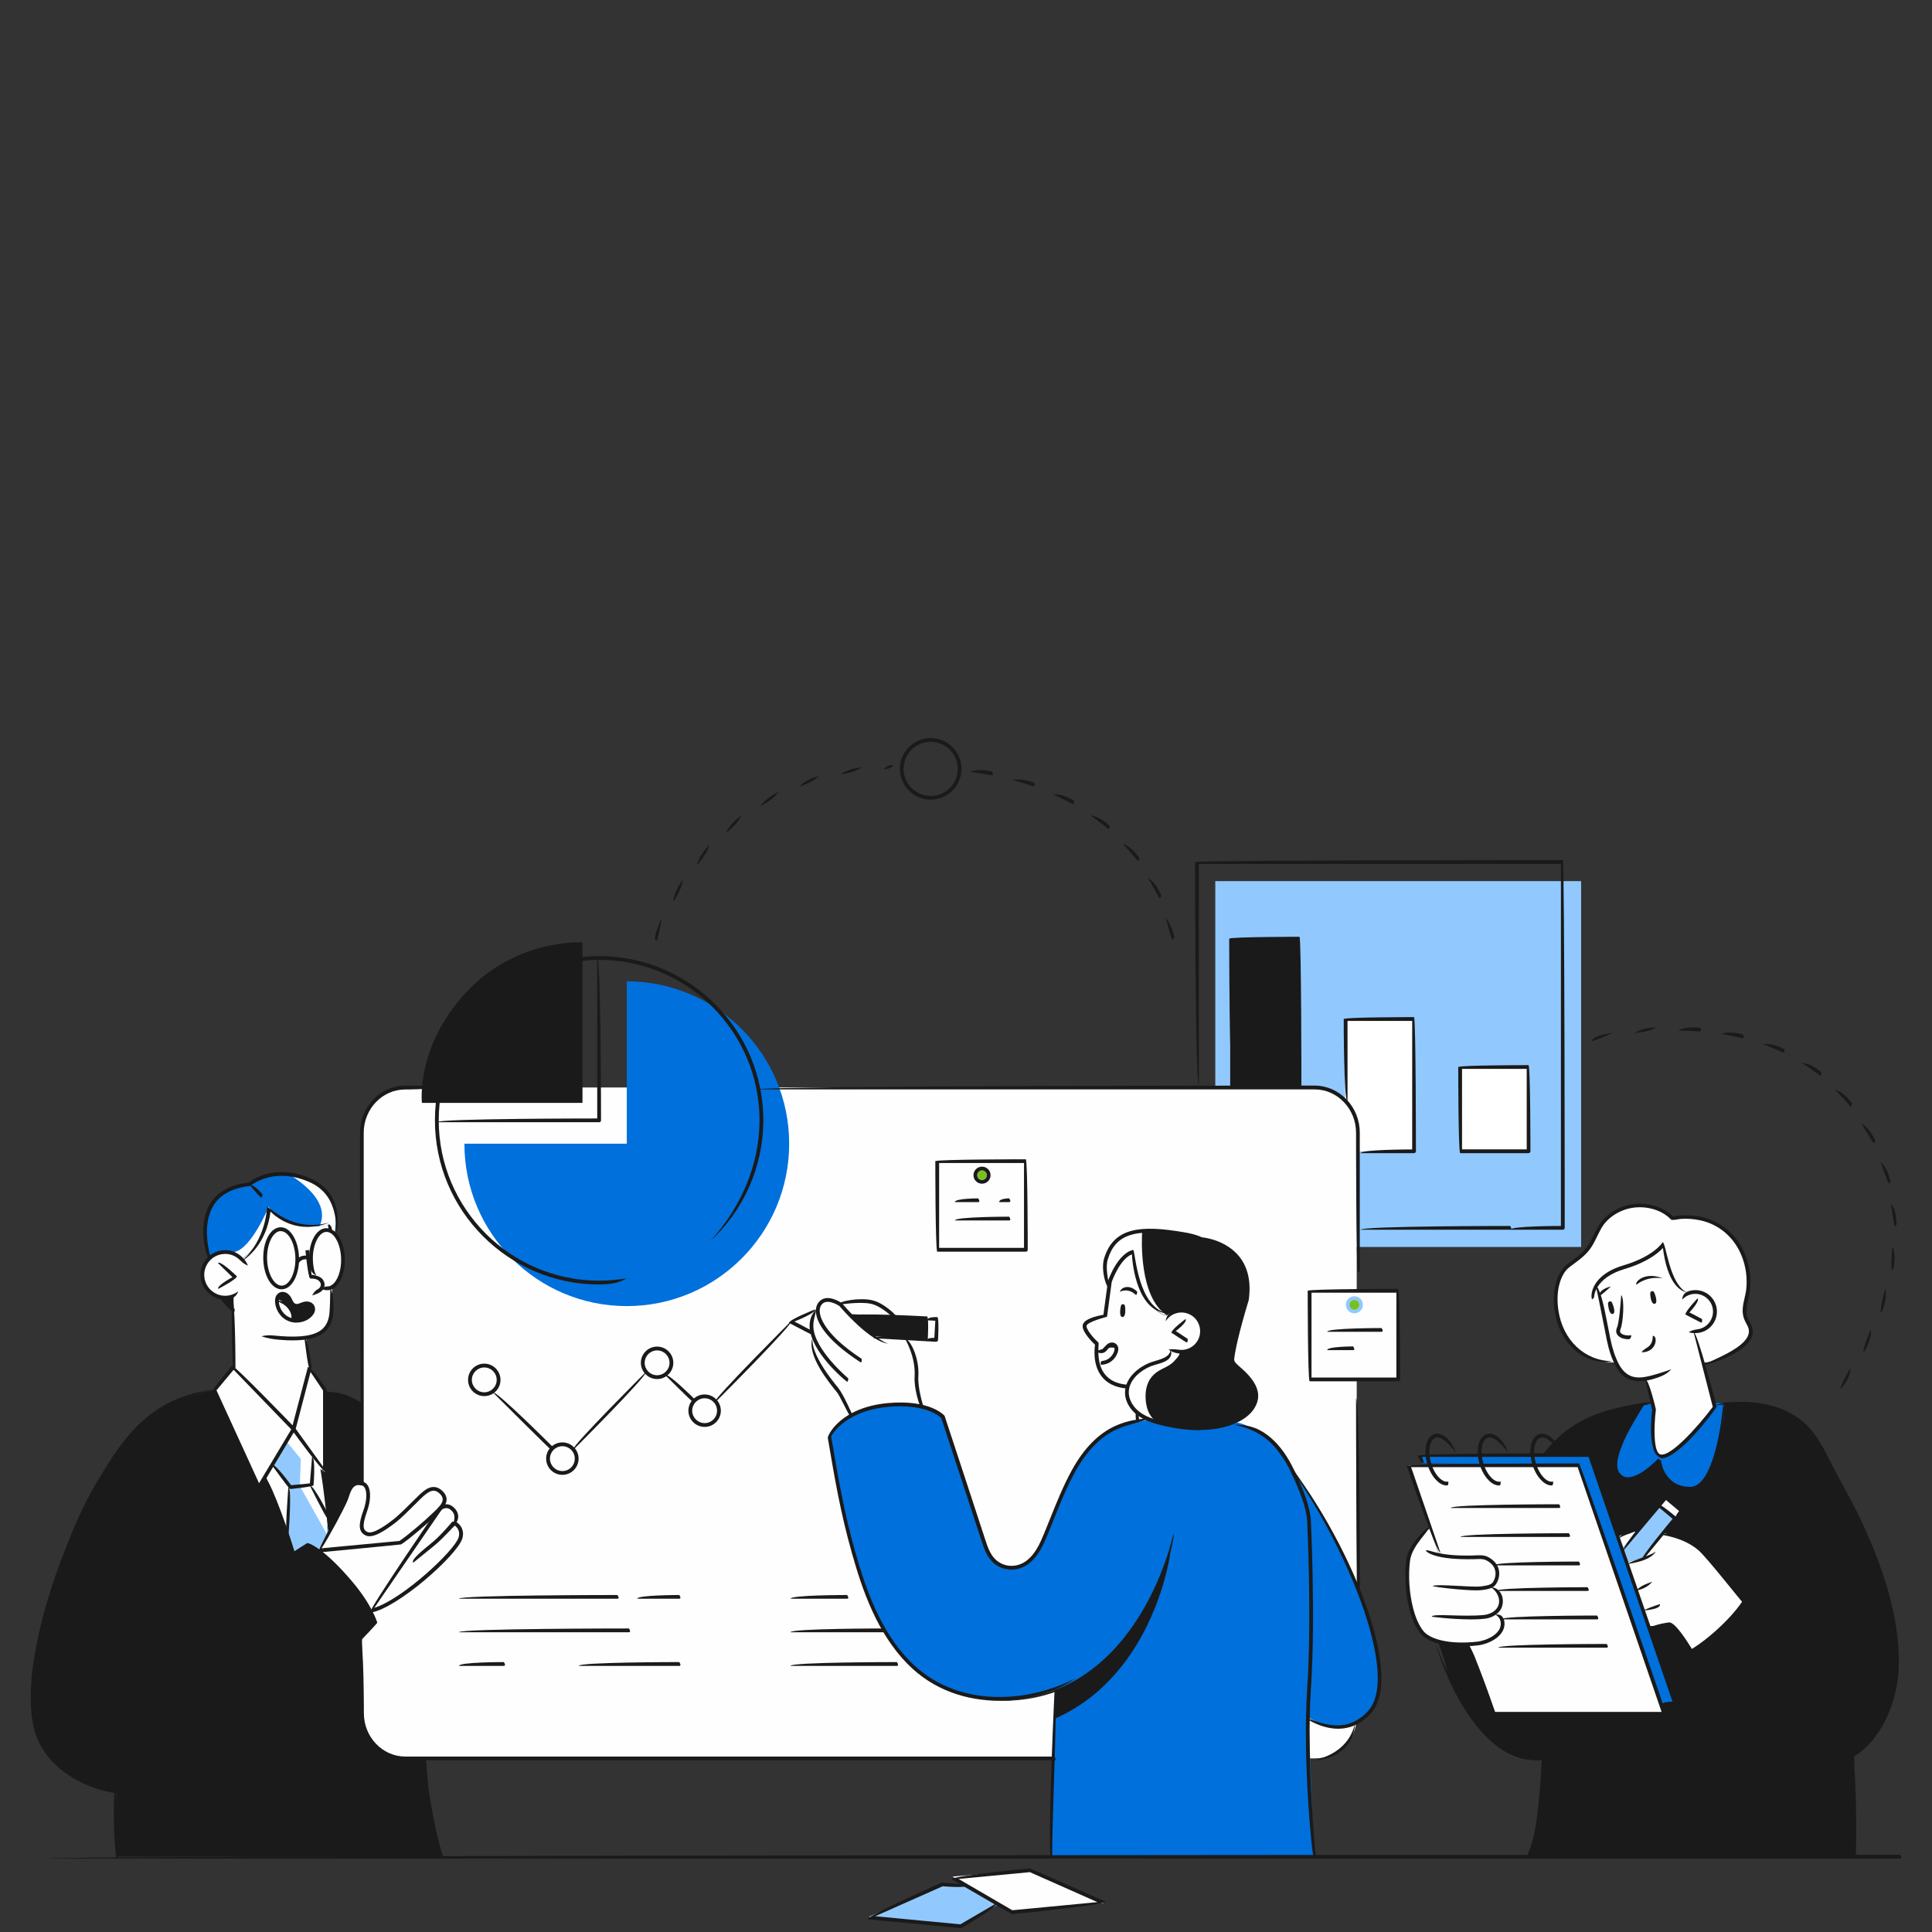 <?xml version="1.0" encoding="UTF-8" standalone="no"?>
<!DOCTYPE svg PUBLIC "-//W3C//DTD SVG 1.1//EN" "http://www.w3.org/Graphics/SVG/1.1/DTD/svg11.dtd">
<svg width="100%" height="100%" viewBox="0 0 500 500" version="1.1" xmlns="http://www.w3.org/2000/svg" xmlns:xlink="http://www.w3.org/1999/xlink" xml:space="preserve" xmlns:serif="http://www.serif.com/" style="fill-rule:evenodd;clip-rule:evenodd;stroke-linejoin:round;stroke-miterlimit:2;">
    <rect x="0" y="0" width="500" height="500" fill="#333333" stroke="none"/>
    <g transform="matrix(2.143,0,0,2.143,7.937,190.986)">
        <g>
            <g>
                <g id="_Layer_">
                    <g>
                        <rect x="143.06" y="17.29" width="44.18" height="44.18" style="fill:rgb(145,201,255);"/>
                        <path d="M45.04,42.21L155.11,42.21C157.89,42.21 160.14,44.46 160.14,47.24L160.14,118.2C160.14,120.98 157.89,123.23 155.11,123.23L45.04,123.23C42.26,123.23 40.01,120.98 40.01,118.2L40.01,47.24C40.01,44.46 42.26,42.21 45.04,42.21Z" style="fill:rgb(254,254,254);fill-rule:nonzero;"/>
                        <path d="M24.5,75.77L24.5,67.39C24.5,67.39 21.15,68.26 20.73,65.19C20.32,62.11 23.43,61.87 24,62.09C24.57,62.31 25.63,62.84 25.63,62.84C25.63,62.84 27.22,61.62 27.83,60.44C28.43,59.26 28.78,56.67 28.78,56.67C28.78,56.67 30.99,58.89 32.9,58.94C34.81,58.99 36.09,58.77 36.09,58.77L36.17,59.53C36.17,59.53 37.75,60.53 37.71,62.74C37.67,64.96 37,65.97 36.43,66.22L36.35,69.65C36.35,69.65 36.02,72.32 33.29,72.42L33.71,76.04L31.83,83.23L24.51,75.78L24.5,75.77Z" style="fill:rgb(254,254,254);fill-rule:nonzero;"/>
                        <path d="M22.17,78.74C22.17,78.74 15.56,79.85 12.68,83.61C9.79,87.37 6.82,91.53 4.79,97.05C2.76,102.57 2.86,102.34 2.01,105.05C1.16,107.75 0.38,112.88 0.24,115.64C0.1,118.4 0.97,123 4.66,125.05C8.35,127.1 10.34,127.22 10.34,127.22C10.34,127.22 10.31,130.64 10.28,131.96C10.25,133.28 10.34,135.1 10.34,135.1L49.58,135.1C49.58,135.1 48.45,130.61 48.24,128.89C48.03,127.16 47.72,123.1 47.72,123.1L44.34,123.23C44.34,123.23 40.12,121.77 40,118.49C39.88,115.21 40,108.64 40,108.64L41.63,106.95C41.63,106.95 40.68,103.84 37.83,101.05C34.98,98.26 34.75,98 34.75,98C34.75,98 37.05,93.99 37.56,92.91C38.06,91.84 38.48,89.68 39.94,90L39.9,80.3L35.55,78.8L22.16,78.73L22.17,78.74Z" style="fill:rgb(26,26,26);fill-rule:nonzero;"/>
                        <path d="M24.5,76.03L22.17,78.74L27.44,90.24L28.38,89.1L31.73,98.58L33.28,97.35L34.66,98.13L35.97,95.96L35.21,88.27L35.51,88.68L35.55,78.82L33.49,75.79L24.5,76.03Z" style="fill:rgb(254,254,254);fill-rule:nonzero;"/>
                        <path d="M191.44,75.42C191.44,75.42 186.06,75.68 184.59,70.62C183.11,65.56 185.61,63.44 186.69,62.97C187.77,62.5 188.75,60.41 189.19,59.64C189.62,58.87 190.69,56.85 193.07,56.59C195.45,56.33 197.29,56.83 198.22,57.98C198.22,57.98 200.69,57.36 202.48,58.27C204.27,59.19 205.94,60.38 207.04,63.08C207.04,63.08 207.69,65.16 207.39,66.64C207.09,68.13 206.58,68.94 207.09,69.99C207.59,71.03 208.05,71.57 207.31,72.63C206.56,73.69 203.86,75.33 202.16,75.42L191.44,75.42Z" style="fill:rgb(254,254,254);fill-rule:nonzero;"/>
                        <path d="M182.73,86.39C182.73,86.39 184.82,83.47 187.87,82.39C190.92,81.31 194.48,80.45 195.87,80.39L203.65,80.25C203.65,80.25 208.69,80.03 210.82,81.04C212.95,82.05 214.77,82.29 217.5,88.17C217.5,88.17 220.44,93.62 221.13,95.17C221.82,96.72 224.34,102.79 224.81,105.93C225.28,109.06 226.34,114.65 223.28,119.5C223.28,119.5 221.34,122.51 220.22,122.74L220.19,135.05L180.7,135.05C180.7,135.05 181.99,132.03 182.3,128.58C182.6,125.13 182.71,123.26 182.71,123.26C182.71,123.26 177.35,123.52 174.54,118.85C174.54,118.85 171.62,115.04 171.04,112.61C170.46,110.18 169.91,109.12 169.91,109.12L182.74,86.4L182.73,86.39Z" style="fill:rgb(26,26,26);fill-rule:nonzero;"/>
                        <path d="M189.18,66.1C189.18,66.1 190.25,71.59 190.7,73.33C191.15,75.07 192.16,77.95 195.01,77.45C195.19,77.69 196.03,81.03 196.03,81.03C196.03,81.03 195.3,86.61 196.83,86.76C198.36,86.92 202.5,82.14 203.4,80.82L201.06,71.7C201.06,71.7 203.93,70.97 203.28,68.53C203.28,68.53 202.86,66.36 199.94,67.15C199.94,67.15 198.36,66.23 197.89,64.15C197.42,62.07 197.19,61.13 197.19,61.13C197.19,61.13 195.79,63.02 193.5,63.52C191.21,64.02 189.44,65.41 189.18,66.09L189.18,66.1Z" style="fill:rgb(254,254,254);fill-rule:nonzero;"/>
                        <path d="M193.85,95.88L192.2,97.95L191.68,96.45C191.68,96.45 193.4,95.61 193.84,95.88L193.85,95.88Z" style="fill:rgb(254,254,254);fill-rule:nonzero;"/>
                        <path d="M197.12,96.03L194.63,98.99L192.75,99.54L195.4,107.28C195.4,107.28 197.31,107.15 197.89,107.03C197.89,107.03 199.39,108.18 200.42,110.31C200.42,110.31 202.41,109.18 203.77,107.85C205.13,106.53 206.86,104.28 206.86,104.28C206.86,104.28 204.07,100.54 202.69,99.13C201.31,97.72 200.29,96.54 197.12,96.03Z" style="fill:rgb(254,254,254);fill-rule:nonzero;"/>
                        <path d="M168.94,95.5L170.09,98.65C170.09,98.65 172.85,99.1 174.14,98.95C175.43,98.81 177.25,99.07 177.09,100.45C176.93,101.83 176.49,102.36 176.49,102.36C176.49,102.36 177.7,103.19 177.57,104.06C177.44,104.93 176.98,105.69 176.98,105.69C176.98,105.69 177.68,105.87 177.75,106.82C177.82,107.77 177.41,108.52 176.24,108.92C175.07,109.32 172.01,110 169.47,109.08C166.94,108.16 166.28,103.32 166.13,101.61C165.99,99.9 166.71,96.82 168.94,95.5Z" style="fill:rgb(254,254,254);fill-rule:nonzero;"/>
                        <path d="M104.09,69.67C104.09,69.67 102.77,68.25 100.33,67.99C97.88,67.73 97.77,68.18 97.77,68.18C97.77,68.18 96.5,67.58 95.71,67.99C94.92,68.39 95.09,69.57 95.09,69.57C95.09,69.57 93.93,70.28 94.52,72.48C94.52,72.48 94.39,74.57 95.76,76.46C97.13,78.35 97.69,78.98 98.07,79.77C98.45,80.56 98.84,81.95 98.84,81.95C98.84,81.95 101.61,80.59 103.56,80.53C105.51,80.47 107.57,80.72 107.57,80.72C107.57,80.72 106.96,78.09 106.97,77.61C106.97,77.13 106.91,75.34 106.69,74.66C106.48,73.98 105.81,72.48 105.81,72.48L101.59,72.24L99.03,69.57L104.09,69.66L104.09,69.67Z" style="fill:rgb(254,254,254);fill-rule:nonzero;"/>
                        <path d="M133.67,81.48C133.67,81.62 133.61,82.44 133.61,82.44L134.86,82.39L133.67,81.47L133.67,81.48Z" style="fill:rgb(254,254,254);fill-rule:nonzero;"/>
                        <path d="M137.62,73.57C137.62,73.57 139.59,74.86 140.88,73.23C142.17,71.6 141.11,70.02 140.48,69.67C139.85,69.32 138.39,68.89 137.37,69.75C137.37,69.75 135.2,69.35 134.24,66.9C133.28,64.45 133.19,62.16 133.19,62.16C133.19,62.16 131.62,62.33 130.46,65.24L129.74,69.86C129.74,69.86 127.43,70.3 127.26,71.02C127.09,71.74 128.76,73.19 128.76,73.19C128.76,73.19 127.95,77.99 132.45,78.34C132.45,78.34 133.35,76.49 134.64,75.97C135.93,75.45 137.05,75.17 137.37,74.84C137.69,74.51 138.07,74.2 137.62,73.58L137.62,73.57Z" style="fill:rgb(254,254,254);fill-rule:nonzero;"/>
                        <path d="M192.2,97.95L196.67,92.65L198.6,94.28L194.63,98.99L192.9,99.5L192.2,97.95Z" style="fill:rgb(145,201,255);fill-rule:nonzero;"/>
                        <path d="M196.67,92.65L197.4,91.78L199.3,93.25L198.6,94.13L196.67,92.65Z" style="fill:rgb(254,254,254);fill-rule:nonzero;"/>
                        <path d="M170.04,98.44L166.4,87.84L186.99,87.84L197.22,117.78L176.76,117.82L170.04,98.44Z" style="fill:rgb(254,254,254);fill-rule:nonzero;"/>
                        <path d="M168.06,87.59L167.72,86.6L188.15,86.53L198.6,116.61L196.86,116.61L186.99,87.84L168.06,87.59Z" style="fill:rgb(0,112,221);fill-rule:nonzero;"/>
                        <path d="M137.89,73.87C137.89,73.87 137.79,74.99 136.56,75.16C135.32,75.33 132.97,76.63 132.56,78.14C132.16,79.65 132.81,82.09 137.13,82.9C141.45,83.71 144.35,83.1 145.27,82.64C146.19,82.18 148.25,81.32 148.01,79.25C147.78,77.18 145.81,76.06 145.41,75.73C145.01,75.4 145.13,74.65 145.29,73.88C145.45,73.11 146.85,68.15 146.9,67.66C146.95,67.17 147.24,64.83 146,63.1C144.75,61.36 141.49,60.58 141.49,60.58C141.49,60.58 138.22,59.47 136.06,59.54C133.9,59.61 131.65,59.66 130.83,61.08C130.01,62.5 129.24,63.86 130.25,66.1C130.25,66.1 130.42,63.34 133.16,62.07C133.16,62.07 133.56,66.38 134.57,67.61C135.58,68.84 136.26,69.68 137.21,69.74C137.21,69.74 137.9,69.05 138.87,69.12C139.83,69.19 141.15,69.76 141.49,71.47C141.49,71.47 141.27,73.81 139.85,74.06C138.43,74.3 137.89,73.89 137.89,73.89L137.89,73.87Z" style="fill:rgb(26,26,26);fill-rule:nonzero;"/>
                        <path d="M134.86,82.39C134.86,82.39 130.43,82.95 128.76,84.82C127.1,86.69 125.66,88.79 124.76,90.92C123.85,93.05 122.53,96.48 122.1,97.27C121.67,98.06 120.66,100.58 118.13,100.18C115.6,99.78 115.37,97.82 114.97,96.58C114.57,95.34 110.19,81.99 110.19,81.99C110.19,81.99 107.46,79.88 102.95,80.59C98.43,81.3 96.46,84.34 96.46,84.34C96.46,84.34 97.69,91.79 98.46,94.81C99.23,97.83 100.67,103.02 102.22,106.09C103.77,109.16 107.28,114.5 112.91,115.56C118.54,116.61 122.29,115.56 123.7,114.98C123.88,115.06 123.15,135.05 123.15,135.05L154.96,135.1L154.33,118.32C154.33,118.32 157.68,120.39 160.31,118.79C162.94,117.19 163.02,114.77 162.93,113.31C162.84,111.85 162.3,108.32 161.58,106.22C160.86,104.12 159.54,100.05 157.12,95.82C154.7,91.59 151.7,87.14 151.7,87.14C151.7,87.14 150.27,84.83 148.02,83.61C145.77,82.39 145.41,82.72 145.41,82.72C145.41,82.72 142.91,83.56 139.95,83.33C136.99,83.1 134.86,82.39 134.86,82.39Z" style="fill:rgb(0,112,221);fill-rule:nonzero;"/>
                        <path d="M99.04,69.58L108.25,70.1L108.11,72.62L101.6,72.25L99.04,69.58Z" style="fill:rgb(26,26,26);fill-rule:nonzero;"/>
                        <g transform="matrix(0.056,-0.998,0.998,0.056,31.38,175.99)">
                            <rect x="107.53" y="70.78" width="2.53" height="1.23" style="fill:rgb(254,254,254);"/>
                        </g>
                        <path d="M94.8,69.21L91.77,70.47L94.17,71.73C94.17,71.73 94.32,69.65 94.8,69.21Z" style="fill:rgb(254,254,254);fill-rule:nonzero;"/>
                        <path d="M118.49,141.8L129.6,140.68L120.7,136.74L111.33,137.5L112.85,138.51L110.12,138.43L101.25,142.36L112.32,143.5L116.86,140.85L118.49,141.8Z" style="fill:rgb(254,254,254);fill-rule:nonzero;"/>
                        <path d="M137.66,98.27C137.66,98.27 135.82,113.03 123.76,118.4L123.71,114.99C123.71,114.99 127.29,114.2 131.15,110C135.01,105.8 137.67,98.27 137.67,98.27L137.66,98.27Z" style="fill:rgb(26,26,26);fill-rule:nonzero;"/>
                        <path d="M177.61,107.63C177.61,107.63 177.05,110.48 174.32,110.8L173.68,109.45C173.68,109.45 176.31,109.58 177.6,107.63L177.61,107.63Z" style="fill:white;fill-rule:nonzero;"/>
                        <rect x="154.45" y="66.76" width="10.7" height="10.7" style="fill:rgb(254,254,254);"/>
                        <path d="M160.64,68.37C160.64,68.8 160.29,69.15 159.86,69.15C159.43,69.15 159.08,68.8 159.08,68.37C159.08,67.94 159.43,67.59 159.86,67.59C160.29,67.59 160.64,67.94 160.64,68.37Z" style="fill:rgb(120,192,28);fill-rule:nonzero;"/>
                        <path d="M115.46,52.79C115.46,53.1 115.2,53.36 114.89,53.36C114.58,53.36 114.32,53.1 114.32,52.79C114.32,52.48 114.57,52.22 114.89,52.22C115.21,52.22 115.46,52.47 115.46,52.79Z" style="fill:rgb(120,192,28);fill-rule:nonzero;"/>
                        <rect x="144.86" y="24.24" width="8.38" height="17.91" style="fill:rgb(26,26,26);"/>
                        <path d="M158.74,33.89L158.74,43.87L160.06,45.82L160.29,49.91L167.07,49.91L167.07,33.89L158.74,33.89Z" style="fill:white;fill-rule:nonzero;"/>
                        <rect x="172.63" y="39.73" width="8.26" height="10.18" style="fill:white;"/>
                        <path d="M34.66,98.13C34.66,98.13 36.35,95.38 37.04,94.06C37.72,92.73 38.2,91.24 38.48,90.77C38.76,90.3 39.21,89.8 39.95,90.02C40.68,90.24 40.79,90.86 40.75,91.68C40.71,92.5 39.94,94.4 40.01,94.96C40.08,95.52 40.29,96.39 41.44,96.07C42.59,95.75 43.93,94.61 44.54,94.05C45.15,93.49 47.57,91.12 47.57,91.12C47.57,91.12 48.39,90.43 49.32,90.99C50.25,91.55 49.88,92.63 49.88,92.63C49.88,92.63 50.59,92.67 50.98,93.13C51.37,93.58 51.54,94.41 51.22,94.64C51.22,94.64 51.2,94.96 51.61,95.24C52.02,95.52 52.06,96.23 51.78,96.84C51.5,97.44 49.45,99.95 47.53,101.48C45.61,103.01 42.48,105.06 41.19,105.43C41.19,105.43 39.29,102.69 38.23,101.42C37.17,100.15 34.67,98.14 34.67,98.14L34.66,98.13Z" style="fill:rgb(254,254,254);fill-rule:nonzero;"/>
                        <path d="M24.5,67.58L24.41,69.08L23.26,67.59L24.5,67.58Z" style="fill:rgb(26,26,26);fill-rule:nonzero;"/>
                        <path d="M25.48,62.95C25.48,62.95 27.58,61.4 28.15,59.6C28.72,57.8 28.77,56.66 28.77,56.66C28.77,56.66 30.1,58.79 33.25,58.94C36.4,59.09 36.13,58.66 36.13,58.66L36.13,59.3L36.73,59.65C36.73,59.65 37.01,58.03 36.64,56.66C36.27,55.29 35.23,54.19 33.53,53.33C31.83,52.47 29.7,52.51 29.3,52.66C28.9,52.8 27,53.31 26.67,53.72C26.39,53.92 24.11,54.06 23.12,55.03C22.12,56 21.45,56.81 21.25,58.41C21.05,60.01 21.07,61.86 21.57,62.68C21.57,62.68 22.21,62.04 23.37,62.04C24.53,62.04 25.47,62.96 25.47,62.96L25.48,62.95Z" style="fill:rgb(0,112,221);fill-rule:nonzero;"/>
                        <path d="M29.95,67.81C29.95,67.81 31.03,68.28 31.34,68.97C31.65,69.66 31.46,70.32 31.46,70.32C31.46,70.32 32.44,70.58 33.3,70.18C34.16,69.78 34.22,68.98 33.94,68.65C33.66,68.31 32.95,68.57 32.55,68.59C32.15,68.61 31.65,68.59 31.5,68.21C31.35,67.83 31,67.04 30.43,67.11C29.86,67.18 29.95,67.81 29.95,67.81Z" style="fill:rgb(26,26,26);fill-rule:nonzero;"/>
                        <path d="M29.27,87.61L31.34,90.49L30.92,95.58L31.73,98.58L33.53,97.44L34.66,98.13L35.97,95.96L35.59,93.28L33.94,90.24L34.21,86.87L31.75,83.46L29.27,87.61Z" style="fill:rgb(145,201,255);fill-rule:nonzero;"/>
                        <path d="M195.87,80.38L196.03,81.03C196.03,81.03 195.17,86.68 196.74,86.73C198.3,86.77 201.03,83.67 201.51,83.12C202,82.57 203.39,80.82 203.39,80.82L203.18,80.27L204.52,80.32C204.52,80.32 204.61,83.15 203.76,85.91C202.92,88.67 201.99,90.64 200.44,90.66C198.89,90.68 197.85,89.62 197.46,89.02C197.07,88.42 196.86,87.14 196.86,87.14C196.86,87.14 194.16,89.6 192.95,89.49C191.74,89.38 190.83,88.31 191.61,86.39C192.39,84.47 194.8,80.6 194.8,80.6L195.86,80.38L195.87,80.38Z" style="fill:rgb(0,112,221);fill-rule:nonzero;"/>
                        <path d="M47.26,44.07L66.64,44.07L66.64,24.69C66.64,24.69 58.68,24.15 52.57,30.74C46.46,37.33 47.25,44.08 47.25,44.08L47.26,44.07Z" style="fill:rgb(26,26,26);fill-rule:nonzero;"/>
                        <path d="M71.99,29.39L71.99,49L52.38,49C52.38,59.83 61.16,68.61 71.99,68.61C82.82,68.61 91.6,59.83 91.6,49C91.6,38.17 82.82,29.39 71.99,29.39Z" style="fill:rgb(0,112,221);fill-rule:nonzero;"/>
                        <path d="M116.86,140.85L113.22,138.69L110.12,138.43L101.25,142.36L112.32,143.5L116.86,140.85Z" style="fill:rgb(145,201,255);fill-rule:nonzero;"/>
                        <path d="M33.53,53.33C32.74,52.93 31.86,52.73 31.1,52.64C31.06,52.66 36.52,55.53 34.88,58.97C35.9,58.94 36.1,58.79 36.13,58.71L36.13,59.3L36.73,59.65C36.73,59.65 37.01,58.03 36.64,56.66C36.28,55.29 35.23,54.19 33.53,53.33Z" style="fill:white;fill-rule:nonzero;"/>
                        <path d="M28.78,56.54C28.78,56.54 26.69,61.67 24.59,62.08L25.59,62.86C26.03,62.52 27.66,61.15 28.15,59.6C28.72,57.8 28.77,56.66 28.77,56.66C28.83,56.75 28.77,56.54 28.77,56.54L28.78,56.54Z" style="fill:white;fill-rule:nonzero;"/>
                        <path d="M133.16,62.04C133.16,62.04 133.56,66.35 134.57,67.58C135.58,68.81 136.26,69.65 137.21,69.71C133.84,67.54 134.17,60.49 134.23,59.6C132.74,59.72 131.42,60.04 130.83,61.05C130.01,62.47 129.24,63.83 130.25,66.07C130.25,66.07 130.42,63.31 133.16,62.04Z" style="fill:white;fill-rule:nonzero;"/>
                        <path d="M136.19,82.68C135.82,82.58 135.46,82.16 135.26,81.86C135.02,81.51 134.86,81.11 134.77,80.69C134.56,79.77 134.58,78.64 134.99,77.77C135.21,77.31 135.55,76.9 135.97,76.6C136.36,76.32 136.81,76.13 137.23,75.9C137.56,75.72 137.88,75.51 138.12,75.23C138.36,74.96 138.64,74.7 138.76,74.35C138.76,74.35 138.59,74.23 138.31,74.03C138.03,73.96 137.9,73.87 137.9,73.87C137.9,73.87 137.8,74.99 136.57,75.16C135.33,75.33 132.98,76.63 132.57,78.14C132.2,79.53 132.73,81.72 136.2,82.68L136.19,82.68Z" style="fill:white;fill-rule:nonzero;"/>
                        <path d="M30.92,84.98L32.62,87.06L32.51,90.34L35.79,96.2L35.76,93.84L33.94,90.24L34.39,86.87L31.74,83.62L30.92,84.98Z" style="fill:white;fill-rule:nonzero;"/>
                        <g>
                            <g>
                                <path d="M108.11,72.85L101.78,72.49C101.81,72.03 107.9,72.38 107.9,72.38L108.02,70.31L99.03,69.8C99.06,69.35 108.27,69.86 108.27,69.86C108.48,70.1 108.34,72.62 108.34,72.62C108.34,72.74 108.23,72.83 108.11,72.83L108.11,72.85Z" style="fill:rgb(26,26,26);fill-rule:nonzero;"/>
                                <path d="M109.34,72.92L108.1,72.85C108.13,72.39 109.13,72.45 109.13,72.45L109.25,70.38L108.25,70.32C108.28,69.87 109.51,69.94 109.51,69.94C109.72,70.18 109.58,72.7 109.58,72.7C109.58,72.82 109.47,72.91 109.35,72.91L109.34,72.92Z" style="fill:rgb(26,26,26);fill-rule:nonzero;"/>
                                <path d="M94.38,72.08C94.27,72.05 91.58,70.64 91.58,70.64C91.6,70.23 94.72,69.01 94.72,69.01C94.89,69.44 92.23,70.47 92.23,70.47L94.49,71.66C94.54,72.05 94.47,72.09 94.38,72.09L94.38,72.08Z" style="fill:rgb(26,26,26);fill-rule:nonzero;"/>
                            </g>
                            <path d="M100.24,75.41C95.91,72.61 95.02,70.56 94.86,69.57C94.77,69 94.87,68.51 95.16,68.15C96.1,66.97 97.87,68.19 97.95,68.24C98.03,68.32 101.55,72.46 103.53,73.14C101.34,72.87 97.99,68.98 97.67,68.6C97.48,68.48 96.15,67.64 95.52,68.43C95.32,68.69 95.24,69.05 95.31,69.49C95.43,70.22 96.15,72.22 100.36,74.98C100.38,75.36 100.31,75.4 100.23,75.4L100.24,75.41Z" style="fill:rgb(26,26,26);fill-rule:nonzero;"/>
                            <path d="M98.6,77.75C98.28,77.55 94.21,74.13 94.07,71.14C94.03,70.29 94.31,69.56 94.9,68.96C94.72,69.79 94.49,70.4 94.52,71.12C94.65,73.9 98.7,77.31 98.74,77.34C98.72,77.71 98.66,77.74 98.59,77.74L98.6,77.75Z" style="fill:rgb(26,26,26);fill-rule:nonzero;"/>
                            <path d="M104.29,70.1C104.11,70.01 102.81,68.62 101.47,68.33C100.1,68.03 97.54,68.45 97.52,68.46C97.55,67.99 100.1,67.57 101.57,67.89C103.06,68.21 104.41,69.66 104.46,69.73C104.4,70.09 104.35,70.11 104.29,70.11L104.29,70.1Z" style="fill:rgb(26,26,26);fill-rule:nonzero;"/>
                            <path d="M107.58,80.96C107.33,80.71 106.66,78.57 106.75,77.13C106.9,74.77 105.64,72.63 105.62,72.61C106.07,72.47 107.36,74.66 107.2,77.16C107.12,78.52 107.78,80.65 107.79,80.67C107.62,80.96 107.6,80.97 107.57,80.97L107.58,80.96Z" style="fill:rgb(26,26,26);fill-rule:nonzero;"/>
                            <path d="M99.04,82.08C98.48,81.13 97.72,79.48 97.41,79.07C96.35,77.77 93.75,74.58 94.4,72.46C94.26,74.48 96.73,77.52 97.55,78.52C98.19,79.35 99.2,81.66 99.24,81.76C99.09,82.07 99.06,82.08 99.03,82.08L99.04,82.08Z" style="fill:rgb(26,26,26);fill-rule:nonzero;"/>
                        </g>
                        <g>
                            <g>
                                <path d="M194.53,99.34C194.36,98.97 198.29,94.3 198.29,94.3L196.7,92.97L192.38,98.1C192.03,97.81 196.5,92.5 196.5,92.5C196.82,92.47 198.75,94.1 198.75,94.1C198.78,94.42 194.7,99.26 194.7,99.26C194.65,99.31 194.59,99.34 194.52,99.34L194.53,99.34Z" style="fill:rgb(26,26,26);fill-rule:nonzero;"/>
                                <path d="M198.6,94.5C198.43,94.13 199.07,93.36 199.07,93.36L197.49,92.03L196.84,92.8C196.49,92.51 197.29,91.57 197.29,91.57C197.61,91.54 199.54,93.17 199.54,93.17C199.57,93.49 198.77,94.43 198.77,94.43C198.72,94.48 198.66,94.51 198.6,94.51L198.6,94.5Z" style="fill:rgb(26,26,26);fill-rule:nonzero;"/>
                            </g>
                            <path d="M193.85,102.98C194.49,102.35 195.06,102.18 195.85,101.89C195.21,102.6 194.61,102.79 193.91,102.97L193.85,102.97L193.85,102.98Z" style="fill:rgb(26,26,26);fill-rule:nonzero;"/>
                            <path d="M192.75,99.77C193.93,99.12 195.44,98.82 196.27,98.25C195.62,99.25 194.05,99.56 192.78,99.77L192.74,99.77L192.75,99.77Z" style="fill:rgb(26,26,26);fill-rule:nonzero;"/>
                            <path d="M194.68,105.39C195.95,104.81 196.76,104.61 196.76,104.6C196.84,105.05 196.03,105.25 194.7,105.39L194.68,105.39Z" style="fill:rgb(26,26,26);fill-rule:nonzero;"/>
                            <path d="M191.69,96.67C192.73,95.54 194.05,95.45 194.11,95.45C194.13,95.91 192.87,96 191.81,96.64C191.77,96.66 191.73,96.67 191.69,96.67Z" style="fill:rgb(26,26,26);fill-rule:nonzero;"/>
                            <path d="M206.86,104.51C206.64,104.37 202.44,98.97 201.39,98.08C199.59,96.55 197.12,96.27 197.1,96.26C197.25,95.82 199.78,96.1 201.69,97.73C202.77,98.65 206.87,103.92 207.04,104.15C206.96,104.5 206.91,104.52 206.86,104.52L206.86,104.51Z" style="fill:rgb(26,26,26);fill-rule:nonzero;"/>
                            <path d="M200.54,110.54C199.32,108.73 198.2,107.28 197.89,107.26C197.03,107.41 196.26,107.55 195.39,107.51C196.22,107.09 196.93,106.96 197.4,106.88C197.62,106.84 197.78,106.81 197.89,106.81C198.62,106.81 200.12,109.18 200.73,110.2C200.62,110.53 200.58,110.54 200.54,110.54Z" style="fill:rgb(26,26,26);fill-rule:nonzero;"/>
                        </g>
                        <path d="M129.24,75.7C129.17,75.26 129.29,75.26 129.55,75.21C130.03,75.14 130.47,74.81 130.73,74.33C130.9,74.02 130.92,73.76 130.87,73.64C130.28,73.56 130.19,73.67 130.09,73.8C129.98,73.94 129.85,74.1 129.66,74.2C129.23,74.43 128.8,74.17 128.65,74.09C129.13,73.84 129.3,73.87 129.44,73.8C129.85,73.36 129.99,73.19 130.21,73.09C130.42,72.99 130.65,72.98 130.85,73.05C131.04,73.12 131.19,73.26 131.28,73.45C131.41,73.72 131.35,74.13 131.13,74.54C130.81,75.14 130.24,75.56 129.62,75.66C129.47,75.68 129.35,75.7 129.24,75.7Z" style="fill:rgb(26,26,26);fill-rule:nonzero;"/>
                        <path d="M12.29,127.59C7.22,127.59 1.5,124.56 0.36,119.45C-1.12,112.81 2.46,102.51 3.59,99.51C5.82,93.61 6.96,91.42 9.48,87.44C13.48,81.11 17.43,79.35 22.14,78.66C17.49,79.8 13.78,81.47 9.86,87.68C7.36,91.64 6.23,93.81 4.01,99.67C2.89,102.64 -0.66,112.83 0.8,119.34C2.01,124.77 8.66,127.75 13.87,127.01C23.5,125.67 40,108.33 41.38,106.85C41.21,106.37 40.47,104.52 38.45,102.13C35.68,98.86 33.96,97.88 33.54,97.67C32.08,98.58 15.78,108.83 10.14,117.45C15.7,108.14 33.23,97.33 33.41,97.22C33.69,97.23 35.51,97.96 38.8,101.84C41.22,104.69 41.84,106.76 41.86,106.85C41.09,107.84 24.1,126.05 13.93,127.46C13.39,127.54 12.84,127.57 12.28,127.57L12.29,127.59Z" style="fill:rgb(26,26,26);fill-rule:nonzero;"/>
                        <g>
                            <path d="M32.12,70.61C31.79,70.61 31.46,70.55 31.14,70.42C30.4,70.13 29.83,69.46 29.6,68.63C29.45,68.07 29.49,67.56 29.71,67.27C29.92,67 30.21,66.86 30.53,66.9C30.92,66.94 31.29,67.24 31.5,67.68C31.76,68.24 31.83,68.26 31.97,68.32C32.12,68.38 32.18,68.4 32.75,68.17C33.2,67.99 33.67,68.02 33.99,68.26C34.24,68.45 34.37,68.74 34.34,69.09C34.3,69.48 33.97,69.92 33.48,70.22C33.07,70.47 32.6,70.6 32.13,70.6L32.12,70.61ZM30.43,67.36C29.96,67.7 29.91,68.05 30.04,68.51C30.23,69.2 30.71,69.76 31.31,69.99C32.23,70.35 32.96,69.99 33.23,69.83C33.65,69.57 33.86,69.24 33.88,69.04C33.9,68.85 33.84,68.71 33.72,68.62C33.53,68.48 33.22,68.47 32.92,68.59C32.25,68.86 32.08,68.85 31.8,68.74C31.53,68.63 31.39,68.53 31.08,67.87C30.95,67.58 30.71,67.38 30.48,67.35L30.43,67.35L30.43,67.36Z" style="fill:rgb(26,26,26);fill-rule:nonzero;"/>
                            <path d="M31.53,70.53C31.74,68.56 29.78,68.03 29.69,68.01C30.66,67.79 32.18,68.66 31.75,70.36C31.72,70.46 31.63,70.53 31.53,70.53Z" style="fill:rgb(26,26,26);fill-rule:nonzero;"/>
                        </g>
                        <path d="M14.91,111.81C18.92,103.24 19.95,92.5 19.96,92.39C20.4,92.54 19.36,103.36 15.11,111.68C15.07,111.76 14.99,111.8 14.91,111.8L14.91,111.81Z" style="fill:rgb(26,26,26);fill-rule:nonzero;"/>
                        <path d="M31.65,72.75C31.17,72.75 30.65,72.73 30.09,72.68C29.27,72.62 28.54,72.48 27.87,72.26C28.65,72.04 29.34,72.17 30.12,72.23C32.69,72.43 34.3,72.17 35.19,71.41C35.72,70.95 36.02,70.28 36.09,69.36C36.14,68.75 36.18,67.43 36.19,66.29C36.64,67.44 36.59,68.77 36.55,69.39C36.47,70.44 36.13,71.21 35.49,71.75C34.71,72.42 33.47,72.75 31.65,72.75Z" style="fill:rgb(26,26,26);fill-rule:nonzero;"/>
                        <path d="M36.16,59.6C35.93,59.38 35.9,58.76 35.9,58.76C36.35,58.74 36.38,59.36 36.38,59.36C36.16,59.6 36.16,59.6 36.15,59.6L36.16,59.6Z" style="fill:rgb(26,26,26);fill-rule:nonzero;"/>
                        <path d="M24.5,76.18C24.27,75.95 24.27,67.38 24.27,67.38C24.73,67.38 24.73,75.95 24.73,75.95C24.73,76.07 24.63,76.18 24.5,76.18Z" style="fill:rgb(26,26,26);fill-rule:nonzero;"/>
                        <path d="M23.48,67.82C22.83,67.82 22.18,67.61 21.64,67.18C20.35,66.17 20.12,64.29 21.14,63C21.63,62.37 22.34,61.98 23.13,61.88C23.92,61.78 24.7,62 25.32,62.5C25.73,62.82 26.05,63.25 26.24,63.72C25.65,63.49 25.38,63.13 25.04,62.85C24.51,62.43 23.85,62.24 23.18,62.33C22.51,62.41 21.91,62.75 21.5,63.28C20.64,64.37 20.83,65.96 21.93,66.82C22.86,67.55 24.15,67.54 25.07,66.81C24.81,67.6 24.15,67.82 23.49,67.82L23.48,67.82Z" style="fill:rgb(26,26,26);fill-rule:nonzero;"/>
                        <path d="M33.7,76.26C33.47,76.06 33.06,72.44 33.06,72.44C33.51,72.39 33.93,76.01 33.93,76.01C33.72,76.26 33.71,76.26 33.7,76.26Z" style="fill:rgb(26,26,26);fill-rule:nonzero;"/>
                        <path d="M25.48,63.18C28.47,60.57 28.54,56.7 28.54,56.66C29.05,56.66 31.46,59.72 36.07,58.53C32.32,59.96 29.85,58.07 28.96,57.2C28.83,58.39 28.24,61.28 25.61,63.14C25.57,63.17 25.52,63.18 25.48,63.18Z" style="fill:rgb(26,26,26);fill-rule:nonzero;"/>
                        <path d="M22.64,66.51C22.53,66.08 24.37,65.12 24.37,65.12L22.61,63.4C22.93,63.08 24.91,65.02 24.91,65.02C24.86,65.38 22.74,66.49 22.74,66.49C22.71,66.51 22.67,66.52 22.63,66.52L22.64,66.51Z" style="fill:rgb(26,26,26);fill-rule:nonzero;"/>
                        <path d="M27.83,55.5C27.65,55.42 26.51,54.06 26.51,54.06C26.86,53.77 28.01,55.13 28.01,55.13C27.94,55.49 27.89,55.5 27.84,55.5L27.83,55.5Z" style="fill:rgb(26,26,26);fill-rule:nonzero;"/>
                        <path d="M21.47,62.8C21.2,62.48 20.04,58.73 21.78,56.09C22.69,54.72 24.21,53.91 26.31,53.7C26.75,53.35 29.47,51.38 33.7,53.15C37.26,54.64 37.28,57.98 36.97,59.84C36.87,57.66 36.63,54.87 33.52,53.57C29.27,51.79 26.66,54 26.55,54.09C24.43,54.34 22.99,55.08 22.16,56.34C20.53,58.8 21.67,62.47 21.68,62.5C21.51,62.79 21.49,62.8 21.46,62.8L21.47,62.8Z" style="fill:rgb(26,26,26);fill-rule:nonzero;"/>
                        <path d="M24.5,69.38C23.59,68.74 22.96,67.75 22.93,67.71C23.32,67.48 23.93,68.43 24.64,68.97C24.64,69.35 24.57,69.38 24.5,69.38Z" style="fill:rgb(26,26,26);fill-rule:nonzero;"/>
                        <path d="M33.98,67.34C34.31,66.75 34.48,66.69 34.63,66.6C34.85,66.48 34.99,66.31 35.03,66.14C35.06,66 35.03,65.85 34.94,65.71C34.81,65.51 34.56,65.36 34.26,65.31C34.21,65.31 33.83,65.27 33.74,65.27C33.49,65.06 33.18,61.88 33.18,61.88L33.63,61.84L33.92,64.82C34.76,64.94 35.11,65.15 35.32,65.46C35.48,65.7 35.53,65.98 35.48,66.23C35.42,66.53 35.19,66.81 34.86,66.99C34.68,67.09 34.48,67.16 34.29,67.23C34.04,67.32 34.01,67.33 33.98,67.33L33.98,67.34Z" style="fill:rgb(26,26,26);fill-rule:nonzero;"/>
                        <path d="M133.48,67.27C132.51,66.34 131.57,66.86 131.53,66.89C131.74,66.24 132.8,65.99 133.64,66.89C133.58,67.25 133.53,67.27 133.47,67.27L133.48,67.27Z" style="fill:rgb(26,26,26);fill-rule:nonzero;"/>
                        <path d="M131.94,68.38C131.76,68.35 131.64,68.43 131.58,69.08C131.52,69.81 131.71,69.94 131.87,69.93C132.03,69.93 132.2,69.7 132.19,69.18C132.19,68.66 132.17,68.41 131.93,68.38L131.94,68.38Z" style="fill:rgb(26,26,26);fill-rule:nonzero;"/>
                        <path d="M138.98,74.35C138.41,74.35 137.88,74.18 137.42,73.86C138.06,73.75 138.5,73.89 138.97,73.9C140.22,73.9 141.23,72.89 141.23,71.65C141.23,71.05 141,70.48 140.58,70.05C140.15,69.62 139.59,69.39 138.99,69.38C138.2,69.38 137.49,69.77 137.07,70.44C137.19,69.4 138.04,68.93 138.98,68.93C140.48,68.93 141.7,70.15 141.69,71.65C141.69,73.14 140.47,74.35 138.98,74.35Z" style="fill:rgb(26,26,26);fill-rule:nonzero;"/>
                        <path d="M139.59,72.99C139.46,72.95 137.76,71.82 137.76,71.82C137.75,71.45 139.47,70.17 139.47,70.17C139.74,70.54 138.29,71.62 138.29,71.62L139.73,72.57C139.75,72.95 139.68,72.99 139.6,72.99L139.59,72.99Z" style="fill:rgb(26,26,26);fill-rule:nonzero;"/>
                        <path d="M133.62,82.66C133.39,82.42 133.45,81.46 133.45,81.46C133.91,81.49 133.85,82.45 133.85,82.45C133.85,82.57 133.74,82.66 133.62,82.66Z" style="fill:rgb(26,26,26);fill-rule:nonzero;"/>
                        <path d="M123.15,135.28C122.87,130.67 123.66,114.96 123.66,114.8C124.11,114.98 123.32,130.67 123.37,135.05L123.14,135.28L123.15,135.28Z" style="fill:rgb(26,26,26);fill-rule:nonzero;"/>
                        <g>
                            <path d="M68.65,46.4L49.05,46.4C49.05,45.95 68.42,45.95 68.42,45.95L68.42,26.58C68.88,26.58 68.88,46.18 68.88,46.18C68.88,46.3 68.78,46.41 68.65,46.41L68.65,46.4Z" style="fill:rgb(26,26,26);fill-rule:nonzero;"/>
                            <path d="M68.65,66C57.72,66 48.82,57.1 48.82,46.17C48.82,35.24 57.72,26.34 68.65,26.34C79.58,26.34 88.48,35.23 88.48,46.17C88.48,51.72 86.13,57.06 82.02,60.81C85.72,56.81 88.02,51.59 88.02,46.17C88.02,35.49 79.33,26.8 68.65,26.8C57.97,26.8 49.28,35.49 49.28,46.17C49.28,56.85 57.97,65.54 68.65,65.54C69.77,65.54 70.9,65.44 71.99,65.25C70.95,65.89 69.8,65.99 68.65,65.99L68.65,66Z" style="fill:rgb(26,26,26);fill-rule:nonzero;"/>
                        </g>
                        <path d="M40,80.82C38.35,79.8 37,79.27 35.52,79.04C37.14,78.83 38.54,79.39 40.12,80.4C40.15,80.78 40.07,80.82 40,80.82Z" style="fill:rgb(26,26,26);fill-rule:nonzero;"/>
                        <path d="M49.58,135.33C48.43,132.38 47.8,128.41 47.49,123.4C48.24,128.35 48.87,132.27 49.79,135.03C49.62,135.33 49.6,135.33 49.57,135.33L49.58,135.33Z" style="fill:rgb(26,26,26);fill-rule:nonzero;"/>
                        <path d="M10.34,135.33C9.84,131.27 10.11,127.25 10.11,127.21C10.56,127.28 10.29,131.27 10.56,135.09C10.34,135.33 10.34,135.33 10.33,135.33L10.34,135.33Z" style="fill:rgb(26,26,26);fill-rule:nonzero;"/>
                        <path d="M35.82,66.69C35.57,66.69 35.36,66.64 35.18,66.55C35.52,66.21 35.66,66.23 35.85,66.24C36.77,66.22 37.53,64.7 37.49,62.91C37.46,61.13 36.64,59.64 35.72,59.65C35.29,59.65 34.88,59.99 34.57,60.59C34.24,61.23 34.06,62.08 34.08,62.98C34.1,63.78 34.23,64.44 34.49,64.93C33.79,64.59 33.64,63.87 33.62,62.99C33.6,62.01 33.79,61.08 34.16,60.38C34.55,59.63 35.1,59.21 35.7,59.2C36.93,59.2 37.9,60.82 37.94,62.9C37.98,65 37.07,66.66 35.85,66.69L35.82,66.69Z" style="fill:rgb(26,26,26);fill-rule:nonzero;"/>
                        <path d="M30.3,66.58C29.1,66.58 28.13,64.96 28.09,62.88C28.07,61.9 28.26,60.98 28.63,60.27C29.02,59.52 29.57,59.1 30.17,59.09C30.58,59.09 30.95,59.25 31.27,59.57C31.94,60.22 32.38,61.45 32.41,62.79C32.43,63.77 32.24,64.69 31.87,65.4C31.48,66.15 30.93,66.57 30.33,66.58L30.3,66.58ZM30.21,59.55C29.76,59.55 29.35,59.89 29.04,60.49C28.71,61.13 28.53,61.98 28.55,62.88C28.58,64.65 29.39,66.14 30.31,66.14C30.76,66.14 31.16,65.8 31.48,65.2C31.81,64.56 31.99,63.71 31.97,62.81C31.95,61.58 31.56,60.47 30.97,59.91C30.73,59.68 30.47,59.56 30.21,59.56L30.21,59.55Z" style="fill:rgb(26,26,26);fill-rule:nonzero;"/>
                        <path d="M218.49,113.82C215.59,108.97 209.26,103.77 207.38,102.51C209.53,103.41 215.94,108.68 218.69,113.48C218.57,113.81 218.53,113.82 218.49,113.82Z" style="fill:rgb(26,26,26);fill-rule:nonzero;"/>
                        <path d="M182.12,123.48C181.49,123.48 180.84,123.41 180.21,123.27C175.37,122.23 171.39,115.42 169.59,109.14C171.79,115.16 175.65,121.82 180.3,122.83C181.07,123 181.84,123.05 182.59,123.01C182.45,123.47 182.29,123.48 182.12,123.48Z" style="fill:rgb(26,26,26);fill-rule:nonzero;"/>
                        <path d="M216.58,124.01C209.59,124.01 200.45,114.29 197.72,111.19C205.6,119.44 212.86,124.15 217.49,123.49C222.15,122.83 224.91,117.27 225.14,112.37C225.37,107.43 223.85,101.47 220.64,94.66C219.99,93.28 219.25,91.92 218.54,90.6C218.12,89.83 217.7,89.05 217.29,88.27C217.17,88.03 217.04,87.79 216.92,87.54C216.05,85.83 215.15,84.06 213.64,82.83C210.36,80.15 205.32,80.38 203.31,80.61C205.33,79.93 210.52,79.69 213.93,82.48C215.51,83.77 216.43,85.59 217.32,87.34C217.44,87.58 217.57,87.82 217.69,88.06C218.09,88.84 218.51,89.61 218.93,90.39C219.65,91.71 220.39,93.08 221.04,94.47C224.29,101.35 225.82,107.38 225.59,112.39C225.36,117.47 222.46,123.25 217.55,123.94C217.23,123.99 216.9,124.01 216.57,124.01L216.58,124.01Z" style="fill:rgb(26,26,26);fill-rule:nonzero;"/>
                        <path d="M182.73,86.62C185.29,82.69 189.18,81.43 192.27,80.74C192.37,80.72 194.69,80.25 195.87,80.16C194.76,80.7 192.39,81.18 192.37,81.19C189.36,81.87 185.57,83.09 182.92,86.54C182.88,86.6 182.81,86.63 182.74,86.63L182.73,86.62Z" style="fill:rgb(26,26,26);fill-rule:nonzero;"/>
                        <path d="M194.23,77.68C194.07,77.68 193.9,77.68 193.74,77.65C192.74,77.52 191.98,76.93 191.41,75.86C190.94,74.97 190.6,73.96 190.34,72.7C190.23,72.17 190.1,71.47 189.95,70.72C189.6,68.93 189.16,66.7 188.97,66.04C189.6,66.59 190.02,68.74 190.39,70.63C190.54,71.38 190.67,72.08 190.78,72.6C191.03,73.82 191.36,74.79 191.81,75.64C192.31,76.57 192.96,77.08 193.8,77.2C194.48,77.29 195.17,77.14 195.63,77.02C196.36,76.83 197.42,76.51 198.14,76.23C197.52,76.96 196.43,77.28 195.74,77.47C195.35,77.57 194.8,77.69 194.22,77.69L194.23,77.68Z" style="fill:rgb(26,26,26);fill-rule:nonzero;"/>
                        <path d="M201.02,71.88C200.75,71.88 200.49,71.84 200.24,71.76C200.75,71.44 201.14,71.46 201.52,71.37C202.67,71.09 203.38,69.93 203.11,68.78C202.98,68.22 202.63,67.75 202.15,67.45C201.66,67.15 201.09,67.06 200.53,67.19C200.11,67.29 199.74,67.51 199.45,67.83C199.47,67.14 199.92,66.87 200.43,66.75C201.1,66.59 201.8,66.7 202.4,67.06C202.99,67.42 203.41,68 203.57,68.67C203.9,70.06 203.04,71.47 201.65,71.8C201.45,71.85 201.25,71.87 201.04,71.87L201.02,71.88Z" style="fill:rgb(26,26,26);fill-rule:nonzero;"/>
                        <path d="M201.74,70.6C201.63,70.57 199.84,69.63 199.84,69.63C199.78,69.27 201.3,67.68 201.3,67.68C201.63,67.99 200.32,69.37 200.32,69.37L201.84,70.17C201.89,70.55 201.81,70.6 201.73,70.6L201.74,70.6Z" style="fill:rgb(26,26,26);fill-rule:nonzero;"/>
                        <path d="M210.16,104.51C209.93,97.76 207.51,91.93 207.49,91.87C207.93,91.75 210.39,97.68 210.39,104.29C210.39,104.41 210.29,104.52 210.16,104.52L210.16,104.51Z" style="fill:rgb(26,26,26);fill-rule:nonzero;"/>
                        <path d="M194.54,74.19C194.82,73.77 195.23,73.67 195.49,73.4C195.94,72.96 195.89,72.2 195.89,72.2C196.35,72.2 196.41,73.14 195.81,73.73C195.49,74.04 195.07,74.19 194.53,74.19L194.54,74.19Z" style="fill:rgb(26,26,26);fill-rule:nonzero;"/>
                        <path d="M180.88,134.92C182.7,130.17 182.58,118.09 182.58,117.97C183.04,118.46 183.16,130.27 181.09,134.79C181.05,134.87 180.97,134.92 180.88,134.92Z" style="fill:rgb(26,26,26);fill-rule:nonzero;"/>
                        <path d="M172.87,109.7C170.5,109.7 168.61,109.13 167.82,108.13C167.23,107.38 166.8,106.41 166.49,105.16C166.02,103.27 165.89,101.26 166.11,99.35C166.36,97.22 168.7,95.38 168.8,95.31C169.06,95.69 166.79,97.46 166.57,99.4C166.35,101.23 166.49,103.24 166.94,105.05C167.24,106.23 167.64,107.15 168.19,107.85C168.92,108.78 171.22,109.53 174.73,109.13C175.78,109.01 177.68,108.21 177.53,106.82C177.49,106.41 177.25,106.07 176.88,105.87C177.59,105.74 177.92,106.23 177.98,106.77C178.16,108.41 176.18,109.42 174.78,109.58C174.12,109.66 173.48,109.69 172.88,109.69L172.87,109.7Z" style="fill:rgb(26,26,26);fill-rule:nonzero;"/>
                        <path d="M174.63,102.94C173.06,102.94 169.73,102.58 169.29,102.41C169.83,102.13 174.18,102.6 175.15,102.46C175.74,102.38 176.38,102.3 176.6,101.94C176.91,101.44 176.99,100.86 176.81,100.36C176.66,99.95 176.33,99.6 175.83,99.33C175.43,99.12 174.97,99.14 174.49,99.17C169.42,99.3 168.56,98.26 168.47,98.14C168.86,97.9 169.72,98.84 174.11,98.73C174.99,98.68 175.53,98.65 176.04,98.93C176.64,99.26 177.04,99.69 177.23,100.21C177.46,100.84 177.36,101.56 176.97,102.18C176.63,102.72 175.87,102.82 175.36,102.89C175.06,102.93 174.85,102.94 174.61,102.94L174.63,102.94Z" style="fill:rgb(26,26,26);fill-rule:nonzero;"/>
                        <path d="M173.8,106.44C171.52,106.44 169.23,106.12 169.2,106.12C169.3,105.68 172.91,106.18 175.52,105.91C176.46,105.81 177.43,105.2 177.33,104.08C177.28,103.53 176.89,102.92 176.35,102.55C177.26,102.62 177.72,103.35 177.78,104.04C177.91,105.47 176.72,106.25 175.56,106.37C175,106.43 174.4,106.45 173.79,106.45L173.8,106.44Z" style="fill:rgb(26,26,26);fill-rule:nonzero;"/>
                        <path d="M196.96,86.99C195.23,86.45 195.7,82.13 195.82,81.15L194.97,77.45C195.41,77.35 196.27,81.09 196.27,81.09C196.01,83.22 195.98,86.23 196.78,86.51C197.96,86.93 201.28,83.25 203.14,80.78L200.83,71.77C201.27,71.66 203.61,80.77 203.61,80.77C203.09,81.61 199.01,86.99 196.95,86.99L196.96,86.99Z" style="fill:rgb(26,26,26);fill-rule:nonzero;"/>
                        <g>
                            <path d="M27.55,90.71C27.34,90.58 21.96,78.83 21.96,78.83C21.99,78.59 24.32,75.8 24.32,75.8C24.66,75.79 31.63,83.01 31.63,83.01L33.48,75.97C33.89,75.9 35.72,78.61 35.72,78.61C35.76,78.74 35.76,88.71 35.76,88.71C35.35,88.84 31.77,83.87 31.77,83.87L27.75,90.59C27.71,90.66 27.63,90.7 27.55,90.7L27.55,90.71ZM22.44,78.78L27.58,90L31.47,83.5L24.51,76.3L22.44,78.78ZM32,83.42L35.31,88.01L35.31,78.81L33.8,76.57L32.01,83.42L32,83.42Z" style="fill:rgb(26,26,26);fill-rule:nonzero;"/>
                            <path d="M31.73,98.81C30.07,93.95 28.19,89.23 28.17,89.18C28.61,89.06 30.5,93.79 31.95,98.51C31.78,98.8 31.75,98.8 31.73,98.8L31.73,98.81Z" style="fill:rgb(26,26,26);fill-rule:nonzero;"/>
                            <path d="M35.97,96.06C35.41,90.6 35,88.34 34.99,88.32C35.44,88.26 35.86,90.53 36.19,95.82C35.97,96.06 35.97,96.06 35.96,96.06L35.97,96.06Z" style="fill:rgb(26,26,26);fill-rule:nonzero;"/>
                            <path d="M31.34,90.71C31.15,90.62 29.08,87.74 29.08,87.74C29.45,87.47 31.45,90.24 31.45,90.24L33.72,90.02L33.98,86.85C34.44,86.88 34.16,90.25 34.16,90.25C33.95,90.46 31.36,90.7 31.36,90.7L31.34,90.7L31.34,90.71Z" style="fill:rgb(26,26,26);fill-rule:nonzero;"/>
                            <path d="M30.92,96.29C30.69,96.04 31.12,90.46 31.12,90.46C31.58,90.49 31.15,96.08 31.15,96.08C31.15,96.2 31.04,96.29 30.92,96.29Z" style="fill:rgb(26,26,26);fill-rule:nonzero;"/>
                            <path d="M35.79,94.18C35.59,94.06 33.74,90.34 33.74,90.34C34.15,90.14 36,93.85 36,93.85C35.86,94.17 35.83,94.18 35.8,94.18L35.79,94.18Z" style="fill:rgb(26,26,26);fill-rule:nonzero;"/>
                        </g>
                        <path d="M225.77,135.33L2.32,135.33C2.32,134.87 225.77,134.87 225.77,134.87C226,135.22 225.9,135.33 225.77,135.33Z" style="fill:rgb(26,26,26);fill-rule:nonzero;"/>
                        <path d="M190.66,68.05C190.83,67.98 190.97,68.04 191.15,68.67C191.36,69.37 191.2,69.54 191.04,69.56C190.88,69.59 190.67,69.4 190.57,68.89C190.47,68.38 190.43,68.14 190.66,68.05Z" style="fill:rgb(26,26,26);fill-rule:nonzero;"/>
                        <path d="M195.76,66.82C195.93,66.76 196.07,66.82 196.24,67.45C196.43,68.16 196.26,68.32 196.1,68.34C195.94,68.36 195.74,68.17 195.65,67.66C195.56,67.15 195.53,66.9 195.76,66.82Z" style="fill:rgb(26,26,26);fill-rule:nonzero;"/>
                        <path d="M220.18,135.27C220.1,131.9 219.95,123.04 219.95,122.95C220.41,123.03 220.56,131.91 220.41,135.05C220.41,135.17 220.3,135.27 220.18,135.27Z" style="fill:rgb(26,26,26);fill-rule:nonzero;"/>
                        <path d="M117.01,116.27C113.01,116.27 109,114.99 105.88,111.81C102.24,108.1 100.45,102.98 99.18,98.45C97.79,93.53 97.12,89.55 96.26,84.5C96.32,84.06 97.92,80.83 103.55,80.32C108.61,79.87 110.3,81.78 110.37,81.86C110.41,81.94 115.24,96.69 115.24,96.69C115.62,97.87 115.98,98.99 117.06,99.61C118.11,100.21 119.42,100.07 120.4,99.25C121.35,98.46 121.88,97.3 122.38,96.09C122.63,95.49 122.87,94.89 123.11,94.29C123.89,92.34 124.7,90.32 125.72,88.46C127.18,85.79 128.97,83.97 131.05,83.05C132.47,82.42 133.76,82.24 135.25,82.15C133.83,82.69 132.58,82.87 131.23,83.46C129.24,84.34 127.52,86.09 126.11,88.67C125.1,90.51 124.3,92.52 123.52,94.45C123.28,95.05 123.03,95.66 122.79,96.26C122.28,97.48 121.7,98.74 120.68,99.6C119.55,100.54 118.04,100.7 116.82,100.01C115.59,99.31 115.19,98.05 114.79,96.84L113.11,91.7L109.97,82.13C109.74,81.9 108.03,80.37 103.56,80.78C98.62,81.22 96.91,83.9 96.67,84.34C97.54,89.46 98.21,93.44 99.59,98.33C100.85,102.8 102.62,107.85 106.18,111.49C111.73,117.15 120.23,116.61 126.19,113.56C123.62,115.38 120.31,116.27 116.98,116.27L117.01,116.27Z" style="fill:rgb(26,26,26);fill-rule:nonzero;"/>
                        <path d="M154.97,135.33C154.73,135.01 153.59,123.35 154.16,114.8C154.73,106.28 154.16,94.74 154.16,94.63C154.07,92.87 153.17,90.74 152.21,88.69C151.44,87.05 150.56,85.82 149.53,84.91C148.39,83.92 147.15,83.33 145.36,82.94C147.3,82.89 148.65,83.53 149.83,84.57C150.91,85.52 151.82,86.8 152.62,88.49C153.6,90.58 154.52,92.76 154.61,94.6C154.61,94.72 155.18,106.28 154.61,114.83C154.04,123.34 155.18,134.96 155.19,135.08C154.98,135.33 154.97,135.33 154.96,135.33L154.97,135.33Z" style="fill:rgb(26,26,26);fill-rule:nonzero;"/>
                        <path d="M117.26,116.28C116.64,116.28 116.01,116.25 115.36,116.2C133.61,117.29 137.96,96.29 138.01,96.08C138.42,96.38 134.29,116.28 117.27,116.28L117.26,116.28Z" style="fill:rgb(26,26,26);fill-rule:nonzero;"/>
                        <path d="M157.91,119.65C155.82,119.65 154.13,118.45 154.1,118.44C154.53,118.19 158.42,120.93 161.52,117.5C165.77,112.8 157.54,94.51 150.12,85.5C158.16,94.54 166.32,112.86 161.85,117.8C160.57,119.21 159.16,119.65 157.9,119.65L157.91,119.65Z" style="fill:rgb(26,26,26);fill-rule:nonzero;"/>
                        <path d="M132.33,78.56C130.96,78.43 129.94,77.92 129.29,77.04C128.26,75.65 128.46,73.78 128.54,73.28C128.18,72.94 127.03,71.78 127.04,71.01C127.05,70.17 128.79,69.79 129.55,69.66L130.1,65.59C130.16,65.41 131.26,62.25 133.15,61.82C133.43,62.1 133.66,68.87 137.42,69.52C133.65,69.33 133.07,63.74 132.99,62.35C131.5,62.96 130.56,65.67 130.55,65.7L129.99,69.89C128.7,70.25 127.52,70.66 127.51,71.02C127.51,71.51 128.39,72.51 128.96,73.03C129.03,73.26 128.62,75.35 129.67,76.77C130.24,77.54 131.15,77.99 132.37,78.1C132.56,78.47 132.47,78.55 132.35,78.55L132.33,78.56Z" style="fill:rgb(26,26,26);fill-rule:nonzero;"/>
                        <path d="M141.15,83.6C139.36,83.6 137.6,83.27 136.17,82.9C134.96,82.58 134.09,82.17 133.42,81.59C132.54,80.83 132.07,79.78 132.17,78.79C132.32,77.17 133.83,75.99 135.07,75.48C135.29,75.39 135.55,75.31 135.82,75.23C136.87,74.92 137.62,74.64 137.65,73.85C138.06,75.04 136.89,75.39 135.95,75.66C135.69,75.74 135.44,75.81 135.24,75.89C134.11,76.35 132.75,77.4 132.62,78.82C132.54,79.65 132.96,80.58 133.72,81.23C134.33,81.76 135.15,82.14 136.29,82.44C138.89,83.12 142.6,83.64 145.53,82.24C146.38,81.83 147.01,81.32 147.39,80.71C148.46,79.01 147.13,77.52 145.86,76.41C145.36,76 144.82,75.55 144.88,74.99C145.03,73.61 145.6,71.27 146.58,68.03C146.94,65.79 146.58,64.14 145.61,62.92C144.06,60.99 141.44,60.76 141.41,60.76C140.71,60.46 140.11,60.3 139.13,60.13C133.37,59.15 131,59.9 130.07,63C129.69,64.27 130.39,66.57 130.39,66.59C129.92,66.62 129.21,64.26 129.63,62.87C130.78,59.05 134.14,58.82 139.2,59.68C140.05,59.82 140.74,59.98 141.48,60.31C141.84,60.34 144.37,60.66 145.96,62.63C147.02,63.96 147.4,65.72 147.1,67.87C145.81,72.16 145.44,74.1 145.34,75.03C145.31,75.35 145.74,75.7 146.02,75.94C147.46,77.19 149.05,78.93 147.78,80.95C147.35,81.63 146.66,82.21 145.73,82.65C144.31,83.33 142.72,83.57 141.16,83.57L141.15,83.6Z" style="fill:rgb(26,26,26);fill-rule:nonzero;"/>
                        <path d="M82.63,80.18C82.47,79.79 91.89,70.37 91.89,70.37C92.21,70.69 82.79,80.11 82.79,80.11C82.75,80.16 82.69,80.18 82.63,80.18Z" style="fill:rgb(26,26,26);fill-rule:nonzero;"/>
                        <path d="M79.97,80.18C79.81,80.11 76.62,76.93 76.62,76.93C76.94,76.61 80.13,79.8 80.13,79.8C80.09,80.17 80.03,80.19 79.97,80.19L79.97,80.18Z" style="fill:rgb(26,26,26);fill-rule:nonzero;"/>
                        <path d="M65.55,85.86C65.39,85.47 74.3,76.56 74.3,76.56C74.62,76.88 65.71,85.79 65.71,85.79C65.67,85.84 65.61,85.86 65.55,85.86Z" style="fill:rgb(26,26,26);fill-rule:nonzero;"/>
                        <path d="M62.92,86.03C62.76,85.96 55.85,79.06 55.85,79.06C56.17,78.74 63.08,85.64 63.08,85.64C63.04,86.01 62.98,86.03 62.92,86.03Z" style="fill:rgb(26,26,26);fill-rule:nonzero;"/>
                        <path d="M75.65,77.42C74.57,77.42 73.69,76.54 73.69,75.46C73.69,74.38 74.57,73.5 75.65,73.5C76.73,73.5 77.61,74.38 77.61,75.46C77.61,76.54 76.73,77.42 75.65,77.42ZM75.65,73.96C74.82,73.96 74.15,74.64 74.15,75.46C74.15,76.28 74.82,76.96 75.65,76.96C76.48,76.96 77.15,76.28 77.15,75.46C77.15,74.64 76.48,73.96 75.65,73.96Z" style="fill:rgb(26,26,26);fill-rule:nonzero;"/>
                        <path d="M81.39,83.2C80.31,83.2 79.43,82.32 79.43,81.24C79.43,80.16 80.31,79.28 81.39,79.28C82.47,79.28 83.35,80.16 83.35,81.24C83.35,82.32 82.47,83.2 81.39,83.2ZM81.39,79.74C80.56,79.74 79.89,80.42 79.89,81.24C79.89,82.06 80.56,82.74 81.39,82.74C82.22,82.74 82.89,82.07 82.89,81.24C82.89,80.41 82.22,79.74 81.39,79.74Z" style="fill:rgb(26,26,26);fill-rule:nonzero;"/>
                        <path d="M64.21,88.99C63.13,88.99 62.25,88.11 62.25,87.03C62.25,85.95 63.13,85.07 64.21,85.07C65.29,85.07 66.17,85.95 66.17,87.03C66.17,88.11 65.29,88.99 64.21,88.99ZM64.21,85.53C63.38,85.53 62.71,86.21 62.71,87.03C62.71,87.85 63.38,88.53 64.21,88.53C65.04,88.53 65.71,87.86 65.71,87.03C65.71,86.2 65.04,85.53 64.21,85.53Z" style="fill:rgb(26,26,26);fill-rule:nonzero;"/>
                        <path d="M54.78,79.48C53.7,79.48 52.82,78.6 52.82,77.52C52.82,76.44 53.7,75.56 54.78,75.56C55.86,75.56 56.74,76.44 56.74,77.52C56.74,78.6 55.86,79.48 54.78,79.48ZM54.78,76.02C53.95,76.02 53.28,76.7 53.28,77.52C53.28,78.34 53.95,79.02 54.78,79.02C55.61,79.02 56.28,78.34 56.28,77.52C56.28,76.7 55.61,76.02 54.78,76.02Z" style="fill:rgb(26,26,26);fill-rule:nonzero;"/>
                        <path d="M197.28,118.08L176.69,118.08C176.47,117.93 173.64,109.67 173.64,109.67C174.07,109.52 176.85,117.62 176.85,117.62L196.96,117.62L186.82,88.06L166.71,88.06L170.25,98.38C169.82,98.53 166.18,87.91 166.18,87.91C166.4,87.61 186.99,87.61 186.99,87.61C187.21,87.76 197.5,117.78 197.5,117.78C197.43,118.05 197.36,118.08 197.28,118.08Z" style="fill:rgb(26,26,26);fill-rule:nonzero;"/>
                        <path d="M198.6,116.84L196.85,116.84C196.85,116.38 198.28,116.38 198.28,116.38L188.14,86.82L168.03,86.82L168.26,87.51C167.83,87.66 167.49,86.67 167.49,86.67C167.71,86.37 188.29,86.37 188.29,86.37C188.51,86.52 198.8,116.54 198.8,116.54C198.73,116.81 198.66,116.84 198.58,116.84L198.6,116.84Z" style="fill:rgb(26,26,26);fill-rule:nonzero;"/>
                        <path d="M188.57,67.8C188.34,67.47 188.36,64.87 192.36,63.69C196.09,62.58 197.08,60.91 197.09,60.89C197.52,61.04 197.89,65.99 200.03,66.96C197.9,66.5 197.29,63 197.12,61.59C196.55,62.21 195.22,63.32 192.49,64.13C188.84,65.21 188.8,67.48 188.8,67.58C188.647,67.733 188.57,67.81 188.57,67.81L188.57,67.8Z" style="fill:rgb(26,26,26);fill-rule:nonzero;"/>
                        <path d="M202.03,75.7C203.39,75 206.49,73.86 207.31,72.36C207.54,71.94 207.56,71.53 207.39,71.11C207.33,70.97 207.26,70.83 207.18,70.69C207.09,70.52 206.99,70.34 206.92,70.15C206.6,69.3 206.79,68.45 206.98,67.63C207.06,67.27 207.14,66.94 207.18,66.6C207.33,65.22 207.14,63.81 206.62,62.53C205.72,60.3 203.9,58.74 201.62,58.25C200.87,58.09 200.07,58.02 199.25,58.08C198.3,58.24 198.18,58.24 198.07,58.13C196.81,56.81 194.5,56.31 192.57,56.95C191.34,57.36 190.29,58.16 189.71,59.16C189.52,59.49 189.35,59.84 189.18,60.18C189,60.55 188.81,60.94 188.59,61.31C187.99,62.3 187.22,62.87 186.4,63.48C186.18,63.64 185.96,63.8 185.74,63.98C185.41,64.24 185.12,64.65 184.88,65.2C184.29,66.56 184.34,68.06 184.49,69.08C185.01,72.74 187.7,75.26 191.06,75.26C187.58,75.84 184.6,73.12 184.04,69.15C183.89,68.07 183.84,66.48 184.47,65.03C184.74,64.42 185.07,63.95 185.46,63.64C185.69,63.46 185.91,63.29 186.13,63.13C186.95,62.53 187.65,62 188.2,61.09C188.41,60.74 188.59,60.37 188.77,60C188.94,59.65 189.11,59.29 189.32,58.95C189.96,57.86 191.1,56.98 192.43,56.54C194.48,55.86 196.95,56.38 198.34,57.78C198.48,57.78 198.8,57.72 198.95,57.69C200.08,57.6 200.92,57.66 201.72,57.83C204.15,58.35 206.09,60.01 207.05,62.39C207.59,63.74 207.8,65.23 207.64,66.68C207.6,67.04 207.52,67.41 207.43,67.76C207.25,68.55 207.08,69.29 207.35,70.01C207.41,70.17 207.5,70.33 207.59,70.49C207.67,70.64 207.75,70.79 207.82,70.95C208.05,71.5 208.02,72.05 207.72,72.59C206.75,74.37 203.25,75.5 202.08,75.71L202.04,75.71L202.03,75.7Z" style="fill:rgb(26,26,26);fill-rule:nonzero;"/>
                        <path d="M189.45,67.35C189.34,66.92 190,66.41 190.83,66.25C190.2,66.84 189.6,67.3 189.59,67.31C189.55,67.34 189.5,67.36 189.45,67.36L189.45,67.35Z" style="fill:rgb(26,26,26);fill-rule:nonzero;"/>
                        <path d="M193.89,66C193.79,65.55 195.1,64.44 197.08,65.26C195.18,64.96 194.05,65.94 194.04,65.94C194,65.98 193.94,66 193.89,66Z" style="fill:rgb(26,26,26);fill-rule:nonzero;"/>
                        <path d="M198.34,111.42C198.07,111.42 197.87,111.34 197.73,111.19C197.26,110.67 197.65,109.63 198.89,108.08C198.05,109.86 197.86,110.66 198.07,110.89C198.22,111.05 198.8,111.02 199.96,110.4C201.05,109.81 202.36,108.85 203.63,107.7C204.9,106.55 205.98,105.35 206.68,104.31C207.41,103.22 207.5,102.64 207.35,102.48C207.13,102.24 206.59,102.36 205.69,102.85C206.29,102.01 207.19,101.63 207.69,102.17C208.06,102.58 207.85,103.39 207.06,104.56C206.34,105.62 205.23,106.85 203.94,108.03C202.64,109.21 201.31,110.19 200.18,110.8C199.41,111.22 198.8,111.43 198.35,111.43L198.34,111.42Z" style="fill:rgb(26,26,26);fill-rule:nonzero;"/>
                        <path d="M192.95,72.61C192.38,72.61 191.89,72.43 191.64,72.1C191.45,71.85 191.42,71.54 191.57,71.22C191.83,70.64 192.03,68.18 192.08,67.28C192.51,67.65 192.33,70.65 191.99,71.41C191.92,71.58 191.92,71.71 192.01,71.83C192.2,72.09 192.75,72.21 193.31,72.13C193.23,72.6 193.09,72.61 192.95,72.61Z" style="fill:rgb(26,26,26);fill-rule:nonzero;"/>
                        <path d="M171.01,90.27C170.6,90.27 170.16,90.06 169.76,89.64C169.28,89.16 168.89,88.45 168.66,87.65C168.16,85.92 168.56,84.34 169.56,84.06C170.49,83.8 171.59,84.77 172.13,86.32C171.25,85.17 170.36,84.31 169.69,84.5C168.96,84.71 168.69,86.1 169.11,87.53C169.32,88.26 169.67,88.9 170.09,89.33C170.48,89.72 170.89,89.89 171.21,89.79C171.23,90.26 171.12,90.27 171.02,90.27L171.01,90.27Z" style="fill:rgb(26,26,26);fill-rule:nonzero;"/>
                        <path d="M177.32,90.27C176.91,90.27 176.47,90.06 176.07,89.64C175.59,89.16 175.2,88.45 174.97,87.65C174.47,85.92 174.87,84.34 175.87,84.06C176.8,83.8 177.9,84.77 178.44,86.32C177.56,85.17 176.67,84.31 176,84.5C175.27,84.71 175,86.1 175.42,87.53C175.63,88.26 175.98,88.9 176.4,89.33C176.79,89.72 177.2,89.89 177.52,89.79C177.54,90.26 177.43,90.27 177.33,90.27L177.32,90.27Z" style="fill:rgb(26,26,26);fill-rule:nonzero;"/>
                        <path d="M183.68,90.27C183.27,90.27 182.83,90.06 182.43,89.64C181.95,89.16 181.56,88.45 181.33,87.65C181.1,86.85 181.06,86.04 181.2,85.38C181.36,84.67 181.72,84.2 182.22,84.06C183.16,83.8 184.25,84.77 184.79,86.32C183.91,85.17 183.02,84.31 182.35,84.5C182.02,84.6 181.77,84.95 181.64,85.49C181.51,86.08 181.55,86.8 181.76,87.53C181.97,88.26 182.32,88.9 182.74,89.33C183.13,89.72 183.53,89.89 183.86,89.79C183.88,90.26 183.77,90.27 183.67,90.27L183.68,90.27Z" style="fill:rgb(26,26,26);fill-rule:nonzero;"/>
                        <path d="M112.32,143.73L101.08,142.66C101.01,142.22 110.02,138.23 110.02,138.23C110.13,138.21 113.24,138.51 113.24,138.51C113.2,138.96 110.15,138.67 110.15,138.67L101.99,142.29L112.27,143.27L116.75,140.66C116.98,141.05 112.44,143.7 112.44,143.7C112.41,143.72 112.37,143.73 112.33,143.73L112.32,143.73Z" style="fill:rgb(26,26,26);fill-rule:nonzero;"/>
                        <path d="M118.49,142.03C118.38,142 111.21,137.83 111.21,137.83C111.3,137.41 120.67,136.51 120.67,136.51C120.78,136.53 129.8,140.53 129.8,140.53C129.73,140.96 118.51,142.04 118.51,142.04L118.49,142.04L118.49,142.03ZM112.06,137.79L118.55,141.57L128.83,140.59L120.67,136.97L112.07,137.79L112.06,137.79Z" style="fill:rgb(26,26,26);fill-rule:nonzero;"/>
                        <path d="M184.58,92.99L171.49,92.99C171.49,92.54 184.58,92.54 184.58,92.54C184.81,92.89 184.71,92.99 184.58,92.99Z" style="fill:rgb(26,26,26);fill-rule:nonzero;"/>
                        <path d="M185.76,96.49L172.67,96.49C172.67,96.04 185.76,96.04 185.76,96.04C185.99,96.39 185.89,96.49 185.76,96.49Z" style="fill:rgb(26,26,26);fill-rule:nonzero;"/>
                        <path d="M188.02,103.01L176.98,103.01C176.98,102.56 188.02,102.56 188.02,102.56C188.25,102.91 188.15,103.01 188.02,103.01Z" style="fill:rgb(26,26,26);fill-rule:nonzero;"/>
                        <path d="M186.97,99.92L176.69,99.92C176.69,99.46 186.97,99.46 186.97,99.46C187.2,99.81 187.1,99.92 186.97,99.92Z" style="fill:rgb(26,26,26);fill-rule:nonzero;"/>
                        <path d="M189.17,106.44L177.57,106.44C177.57,105.98 189.17,105.98 189.17,105.98C189.4,106.33 189.3,106.44 189.17,106.44Z" style="fill:rgb(26,26,26);fill-rule:nonzero;"/>
                        <path d="M190.33,109.86L177.24,109.86C177.24,109.41 190.33,109.41 190.33,109.41C190.56,109.76 190.46,109.86 190.33,109.86Z" style="fill:rgb(26,26,26);fill-rule:nonzero;"/>
                        <path d="M165.15,77.69L154.45,77.69C154.22,77.46 154.22,66.76 154.22,66.76C154.45,66.53 165.15,66.53 165.15,66.53C165.38,66.76 165.38,77.46 165.38,77.46C165.38,77.58 165.28,77.69 165.15,77.69ZM154.68,77.24L164.93,77.24L164.93,66.99L154.68,66.99L154.68,77.24Z" style="fill:rgb(26,26,26);fill-rule:nonzero;"/>
                        <path d="M120.18,62.04L109.48,62.04C109.25,61.81 109.25,51.11 109.25,51.11C109.48,50.88 120.18,50.88 120.18,50.88C120.41,51.11 120.41,61.81 120.41,61.81C120.41,61.93 120.31,62.04 120.18,62.04ZM109.71,61.58L119.96,61.58L119.96,51.33L109.71,51.33L109.71,61.58Z" style="fill:rgb(26,26,26);fill-rule:nonzero;"/>
                        <path d="M114.89,53.83C114.32,53.83 113.86,53.37 113.86,52.8C113.86,52.23 114.32,51.77 114.89,51.77C115.46,51.77 115.92,52.23 115.92,52.8C115.92,53.37 115.46,53.83 114.89,53.83ZM114.89,52.22C114.57,52.22 114.31,52.48 114.31,52.8C114.31,53.12 114.57,53.38 114.89,53.38C115.21,53.38 115.47,53.12 115.47,52.8C115.47,52.48 115.21,52.22 114.89,52.22Z" style="fill:rgb(26,26,26);fill-rule:nonzero;"/>
                        <path d="M118.17,56.05L116.96,56.05C116.96,55.6 118.17,55.6 118.17,55.6C118.4,55.95 118.3,56.05 118.17,56.05Z" style="fill:rgb(26,26,26);fill-rule:nonzero;"/>
                        <path d="M114.43,56.05L111.61,56.05C111.61,55.6 114.43,55.6 114.43,55.6C114.66,55.95 114.56,56.05 114.43,56.05Z" style="fill:rgb(26,26,26);fill-rule:nonzero;"/>
                        <path d="M118.17,58.27L111.61,58.27C111.61,57.81 118.17,57.81 118.17,57.81C118.4,58.16 118.3,58.27 118.17,58.27Z" style="fill:rgb(26,26,26);fill-rule:nonzero;"/>
                        <path d="M159.86,69.48C159.29,69.48 158.83,69.02 158.83,68.45C158.83,67.88 159.29,67.42 159.86,67.42C160.43,67.42 160.89,67.88 160.89,68.45C160.89,69.02 160.43,69.48 159.86,69.48ZM159.86,67.88C159.54,67.88 159.28,68.14 159.28,68.46C159.28,68.78 159.54,69.04 159.86,69.04C160.18,69.04 160.44,68.78 160.44,68.46C160.44,68.14 160.18,67.88 159.86,67.88Z" style="fill:rgb(145,201,255);fill-rule:nonzero;"/>
                        <path d="M163.14,71.71L156.58,71.71C156.58,71.26 163.14,71.26 163.14,71.26C163.37,71.61 163.27,71.71 163.14,71.71Z" style="fill:rgb(26,26,26);fill-rule:nonzero;"/>
                        <path d="M159.71,73.93L156.57,73.93C156.57,73.48 159.71,73.48 159.71,73.48C159.94,73.83 159.84,73.93 159.71,73.93Z" style="fill:rgb(26,26,26);fill-rule:nonzero;"/>
                        <path d="M78.33,103.95L73.25,103.95C73.25,103.5 78.33,103.5 78.33,103.5C78.56,103.85 78.46,103.95 78.33,103.95Z" style="fill:rgb(26,26,26);fill-rule:nonzero;"/>
                        <path d="M70.86,103.95L51.72,103.95C51.72,103.5 70.86,103.5 70.86,103.5C71.09,103.85 70.99,103.95 70.86,103.95Z" style="fill:rgb(26,26,26);fill-rule:nonzero;"/>
                        <path d="M72.25,108L51.72,108C51.72,107.54 72.25,107.54 72.25,107.54C72.48,107.89 72.38,108 72.25,108Z" style="fill:rgb(26,26,26);fill-rule:nonzero;"/>
                        <path d="M78.33,112.06L66.18,112.06C66.18,111.6 78.33,111.6 78.33,111.6C78.56,111.95 78.46,112.06 78.33,112.06Z" style="fill:rgb(26,26,26);fill-rule:nonzero;"/>
                        <path d="M57.14,112.06L51.72,112.06C51.72,111.6 57.14,111.6 57.14,111.6C57.37,111.95 57.27,112.06 57.14,112.06Z" style="fill:rgb(26,26,26);fill-rule:nonzero;"/>
                        <path d="M98.6,103.95L91.77,103.95C91.77,103.5 98.6,103.5 98.6,103.5C98.83,103.85 98.73,103.95 98.6,103.95Z" style="fill:rgb(26,26,26);fill-rule:nonzero;"/>
                        <path d="M103.11,108L91.76,108C91.76,107.54 103.11,107.54 103.11,107.54C103.34,107.89 103.24,108 103.11,108Z" style="fill:rgb(26,26,26);fill-rule:nonzero;"/>
                        <path d="M104.61,112.06L91.76,112.06C91.76,111.6 104.61,111.6 104.61,111.6C104.84,111.95 104.74,112.06 104.61,112.06Z" style="fill:rgb(26,26,26);fill-rule:nonzero;"/>
                        <path d="M154.82,123.46C157.41,123.01 159.46,121.39 159.92,118.98C159.87,121.69 157.64,123.46 154.82,123.46Z" style="fill:rgb(26,26,26);fill-rule:nonzero;"/>
                        <path d="M160.29,102.8C160.06,102.57 160.06,79.74 160.06,79.74C160.52,79.74 160.52,102.57 160.52,102.57C160.52,102.69 160.42,102.8 160.29,102.8Z" style="fill:rgb(26,26,26);fill-rule:nonzero;"/>
                        <path d="M160.29,64.52C160.06,64.29 160.06,47.68 160.06,47.68C160.06,44.79 157.81,42.44 155.05,42.44L87.85,42.44C87.85,41.98 155.05,41.98 155.05,41.98C158.06,41.98 160.51,44.53 160.51,47.67L160.51,64.28C160.51,64.4 160.41,64.51 160.28,64.51L160.29,64.52Z" style="fill:rgb(26,26,26);fill-rule:nonzero;"/>
                        <path d="M40,90.1C39.77,89.87 39.77,47.68 39.77,47.68C39.77,44.54 42.22,41.99 45.23,41.99L49.45,41.99C49.45,42.45 45.23,42.45 45.23,42.45C42.47,42.45 40.22,44.8 40.22,47.69L40.22,89.88C40.22,90.01 40.12,90.11 39.99,90.11L40,90.1Z" style="fill:rgb(26,26,26);fill-rule:nonzero;"/>
                        <path d="M123.64,123.46L45.24,123.46C42.23,123.46 39.78,120.91 39.78,117.77L39.78,108.65C40.24,108.65 40.24,117.77 40.24,117.77C40.24,120.66 42.49,123.01 45.25,123.01L123.64,123.01C123.87,123.36 123.77,123.46 123.64,123.46Z" style="fill:rgb(26,26,26);fill-rule:nonzero;"/>
                        <g>
                            <path d="M185.03,59.39L178.67,59.39C178.67,58.93 184.8,58.93 184.8,58.93L184.8,15.21L141.08,15.21L141.08,41.92C140.62,41.92 140.62,14.98 140.62,14.98C140.85,14.75 185.03,14.75 185.03,14.75C185.26,14.98 185.26,59.16 185.26,59.16C185.26,59.29 185.16,59.39 185.03,59.39Z" style="fill:rgb(26,26,26);fill-rule:nonzero;"/>
                            <path d="M178.67,59.39L160.62,59.39C160.62,58.93 178.67,58.93 178.67,58.93C178.9,59.28 178.8,59.39 178.67,59.39Z" style="fill:rgb(26,26,26);fill-rule:nonzero;"/>
                            <path d="M153.24,42.15C153.01,41.92 153.01,24.47 153.01,24.47L145.2,24.47L145.2,41.92C144.74,41.92 144.74,24.24 144.74,24.24C144.97,24.01 153.23,24.01 153.23,24.01C153.46,24.24 153.46,41.92 153.46,41.92C153.46,42.04 153.36,42.15 153.23,42.15L153.24,42.15Z" style="fill:rgb(26,26,26);fill-rule:nonzero;"/>
                            <path d="M167.07,50.14L160.62,50.14C160.62,49.69 166.84,49.69 166.84,49.69L166.84,34.17L159.03,34.17L159.03,43.94C158.57,43.94 158.57,33.94 158.57,33.94C158.8,33.71 167.06,33.71 167.06,33.71C167.29,33.94 167.29,49.91 167.29,49.91C167.29,50.03 167.19,50.14 167.06,50.14L167.07,50.14Z" style="fill:rgb(26,26,26);fill-rule:nonzero;"/>
                            <path d="M180.89,50.14L172.63,50.14C172.4,49.91 172.4,39.74 172.4,39.74C172.63,39.51 180.89,39.51 180.89,39.51C181.12,39.74 181.12,49.91 181.12,49.91C181.12,50.03 181.02,50.14 180.89,50.14ZM172.86,49.68L180.67,49.68L180.67,39.96L172.86,39.96L172.86,49.68Z" style="fill:rgb(26,26,26);fill-rule:nonzero;"/>
                        </g>
                        <path d="M32.18,63.5C32,63.13 32.3,62.65 32.86,62.54C33.22,62.46 33.59,62.55 33.97,62.8C33.45,63 33.19,62.93 32.96,62.98C32.6,63.06 32.38,63.39 32.38,63.39C32.34,63.46 32.26,63.5 32.19,63.5L32.18,63.5Z" style="fill:rgb(26,26,26);fill-rule:nonzero;"/>
                        <g>
                            <path d="M40.98,105.64C40.79,105.28 49.32,92.85 49.32,92.85C49.84,92.53 50.25,92.47 50.62,92.62C50.83,92.7 51.02,92.84 51.21,93.04C51.68,93.54 51.76,94.17 51.44,94.7C51.9,95.01 52.42,95.67 52.13,96.67C51.55,98.65 44.31,105.11 41.02,105.64L40.98,105.64ZM49.67,93.15L41.5,105.05C44.95,103.97 51.23,98.1 51.68,96.54C52,95.45 51.04,95 51,94.98C51.26,94.22 51.25,93.75 50.87,93.35C50.73,93.21 50.59,93.1 50.45,93.05C50.23,92.96 49.97,93 49.67,93.16L49.67,93.15Z" style="fill:rgb(26,26,26);fill-rule:nonzero;"/>
                            <path d="M34.66,98.36C35.34,96.86 37.35,93.05 37.79,92.03C37.87,91.86 37.93,91.67 37.99,91.48C38.28,90.63 38.65,89.59 40.01,89.79C40.31,89.84 40.56,90.01 40.73,90.3C41.11,90.95 41.07,92.14 40.62,93.41C39.99,95.18 40.15,95.64 40.66,95.89C41.38,96.23 43.18,94.86 43.77,94.4C44.44,93.89 45.53,92.8 46.25,92.08C46.48,91.85 46.67,91.66 46.8,91.54C47.5,90.87 48.55,89.85 49.71,90.92C50.05,91.24 50.23,91.59 50.23,91.96C50.23,92.7 49.53,93.35 49.01,93.82C48.04,94.77 45.63,96.83 44.74,97.39C44.64,97.42 34.68,98.37 34.68,98.37L34.66,98.37L34.66,98.36ZM39.68,90.21C38.96,90.21 38.72,90.76 38.43,91.62C38.36,91.83 38.29,92.03 38.21,92.21C37.8,93.15 36.1,96.38 35.13,97.86L44.54,96.97C45.43,96.39 47.75,94.4 48.4,93.75C49.14,93.06 49.76,92.5 49.76,91.95C49.76,91.71 49.64,91.48 49.39,91.25C48.68,90.59 48.07,90.94 47.11,91.86C46.98,91.98 46.79,92.17 46.57,92.4C45.84,93.13 44.73,94.24 44.04,94.77C42.75,95.76 41.31,96.71 40.46,96.31C39.49,95.85 39.62,94.84 40.19,93.27C40.59,92.16 40.65,91.06 40.34,90.55C40.24,90.38 40.11,90.29 39.94,90.26C39.84,90.25 39.76,90.24 39.67,90.24L39.68,90.21Z" style="fill:rgb(26,26,26);fill-rule:nonzero;"/>
                            <path d="M46.16,99.57C46.02,99.17 47.2,98.21 48.52,97.13C49.59,96.25 50.91,94.65 50.92,94.63C51.42,94.68 51.46,94.82 51.41,94.93C50.83,95.46 49.75,96.71 48.81,97.48C47.49,98.56 46.3,99.52 46.3,99.52C46.26,99.55 46.21,99.57 46.16,99.57Z" style="fill:rgb(26,26,26);fill-rule:nonzero;"/>
                        </g>
                        <path d="M200.42,90.89C197.56,90.89 196.79,88.64 196.58,87.63C195.9,88.3 194.3,89.73 192.92,89.73C192.31,89.71 191.86,89.47 191.52,89.03C189.84,86.84 194.51,80.63 194.71,80.37C193.77,82.36 190.66,87.17 191.88,88.76C192.14,89.1 192.46,89.27 192.86,89.29C194.48,89.29 196.54,87.02 196.57,87C196.97,87.28 197.18,90.44 200.42,90.44C203.11,90.44 204.21,83.1 204.4,80.27C204.82,80.73 204.09,90.9 200.42,90.9L200.42,90.89Z" style="fill:rgb(26,26,26);fill-rule:nonzero;"/>
                        <path d="M137.88,24.38C137.62,23.93 137.47,22.99 137.06,21.66C137.91,22.85 138.06,23.78 138.11,24.12C137.91,24.38 137.89,24.38 137.88,24.38ZM136.34,19.37C135.78,18.45 135.39,17.67 134.95,16.92C135.79,17.45 136.19,18.24 136.55,19.05C136.4,19.36 136.37,19.37 136.34,19.37ZM133.71,14.85C133.01,14.06 132.45,13.39 131.87,12.76C132.8,13.09 133.36,13.78 133.89,14.49C133.8,14.84 133.75,14.85 133.71,14.85ZM130.16,11C129.36,10.38 128.67,9.84 127.97,9.35C128.95,9.48 129.65,10.03 130.31,10.6C130.29,10.97 130.22,11 130.16,11ZM125.88,8C125.04,7.56 124.26,7.17 123.45,6.8C124.46,6.75 125.25,7.15 125.99,7.57C126.03,7.96 125.96,8 125.88,8ZM121.11,5.85C120.24,5.56 119.41,5.3 118.55,5.08C119.53,4.87 120.38,5.13 121.19,5.41C121.3,5.79 121.21,5.85 121.11,5.85ZM116.06,4.5C115.2,4.34 114.33,4.2 113.45,4.08C114.4,3.75 115.28,3.89 116.11,4.05C116.27,4.43 116.17,4.5 116.07,4.5L116.06,4.5Z" style="fill:rgb(26,26,26);fill-rule:nonzero;"/>
                        <path d="M75.47,24.47C75.26,24.14 75.55,23.19 76.21,21.7C75.97,23.35 75.69,24.3 75.68,24.31C75.65,24.41 75.56,24.47 75.46,24.47L75.47,24.47ZM77.59,19.66C77.81,18.56 78.26,17.8 78.75,17.06C78.66,18.04 78.2,18.79 77.79,19.55C77.75,19.63 77.67,19.67 77.59,19.67L77.59,19.66ZM80.46,15.27C80.82,14.21 81.39,13.53 81.98,12.88C81.73,13.82 81.17,14.49 80.64,15.18C80.6,15.24 80.53,15.27 80.46,15.27ZM83.99,11.41C84.49,10.41 85.17,9.84 85.86,9.32C85.46,10.2 84.79,10.76 84.15,11.35C84.11,11.39 84.05,11.41 84,11.41L83.99,11.41ZM88.15,8.23C88.78,7.34 89.55,6.9 90.33,6.51C89.77,7.3 89.01,7.73 88.27,8.19C88.23,8.21 88.19,8.22 88.15,8.22L88.15,8.23ZM92.82,5.87C93.55,5.11 94.39,4.82 95.23,4.58C94.53,5.26 93.7,5.54 92.9,5.86C92.87,5.86 92.84,5.87 92.82,5.87ZM97.84,4.4C98.65,3.78 99.53,3.64 100.4,3.54C99.59,4.09 98.73,4.23 97.89,4.4L97.84,4.4ZM103.04,3.77C103.43,3.29 103.83,3.27 104.22,3.26C103.85,3.73 103.45,3.75 103.05,3.77L103.04,3.77Z" style="fill:rgb(26,26,26);fill-rule:nonzero;"/>
                        <path d="M218.56,78.58C218.87,77.53 219.35,76.8 219.81,76.05C219.73,77.05 219.24,77.79 218.74,78.49C218.7,78.55 218.63,78.58 218.56,78.58ZM221.31,74.11C221.52,73 221.9,72.21 222.24,71.43C222.31,72.4 221.92,73.2 221.51,73.99C221.47,74.07 221.39,74.11 221.31,74.11ZM223.41,69.31C223.49,68.19 223.74,67.35 223.96,66.52C224.18,67.48 223.92,68.33 223.62,69.16C223.59,69.25 223.5,69.31 223.41,69.31ZM224.74,64.25C224.66,63.12 224.77,62.25 224.83,61.41C225.22,62.3 225.11,63.19 224.96,64.07C224.94,64.18 224.84,64.26 224.74,64.26L224.74,64.25ZM225.12,59.03C224.87,57.95 224.79,57.08 224.67,56.22C225.24,57.03 225.32,57.91 225.34,58.79C225.12,59.02 225.12,59.02 225.11,59.02L225.12,59.03ZM224.39,53.84C223.96,52.84 223.7,52 223.39,51.19C224.13,51.86 224.39,52.7 224.61,53.55C224.43,53.83 224.41,53.83 224.39,53.83L224.39,53.84ZM222.56,48.94C221.98,48.05 221.55,47.29 221.08,46.55C221.94,47.06 222.38,47.84 222.76,48.61C222.63,48.93 222.59,48.94 222.56,48.94ZM219.78,44.51C219.07,43.74 218.5,43.08 217.9,42.46C218.84,42.77 219.42,43.44 219.96,44.14C219.88,44.49 219.83,44.51 219.78,44.51ZM216.12,40.78C215.31,40.19 214.6,39.69 213.86,39.23C214.85,39.31 215.58,39.83 216.26,40.38C216.25,40.75 216.18,40.78 216.12,40.78ZM211.68,38C210.81,37.61 210.01,37.28 209.18,36.99C210.17,36.86 210.99,37.2 211.78,37.57C211.85,37.96 211.77,38 211.68,38ZM188.57,36.6C188.55,36.14 189.49,35.87 191.09,35.58C189.6,36.32 188.64,36.59 188.63,36.6L188.57,36.6ZM206.75,36.26C205.88,36.05 205.02,35.88 204.14,35.74C205.1,35.43 205.97,35.6 206.8,35.81C206.94,36.19 206.85,36.26 206.75,36.26ZM193.73,35.63C194.57,35.07 195.45,34.99 196.33,34.94C195.49,35.45 194.62,35.52 193.76,35.63L193.73,35.63ZM201.58,35.44C200.71,35.37 199.83,35.34 198.96,35.33C199.84,34.88 200.73,34.92 201.6,34.98C201.8,35.34 201.7,35.43 201.58,35.43L201.58,35.44Z" style="fill:rgb(26,26,26);fill-rule:nonzero;"/>
                        <path d="M108.69,7.45C106.64,7.45 104.97,5.78 104.97,3.73C104.97,1.68 106.64,0.01 108.69,0.01C110.74,0.01 112.41,1.68 112.41,3.73C112.41,5.78 110.74,7.45 108.69,7.45ZM108.69,0.46C106.89,0.46 105.42,1.93 105.42,3.73C105.42,5.53 106.89,7 108.69,7C110.49,7 111.96,5.53 111.96,3.73C111.96,1.93 110.49,0.46 108.69,0.46Z" style="fill:rgb(26,26,26);fill-rule:nonzero;"/>
                    </g>
                </g>
            </g>
        </g>
    </g>
</svg>

